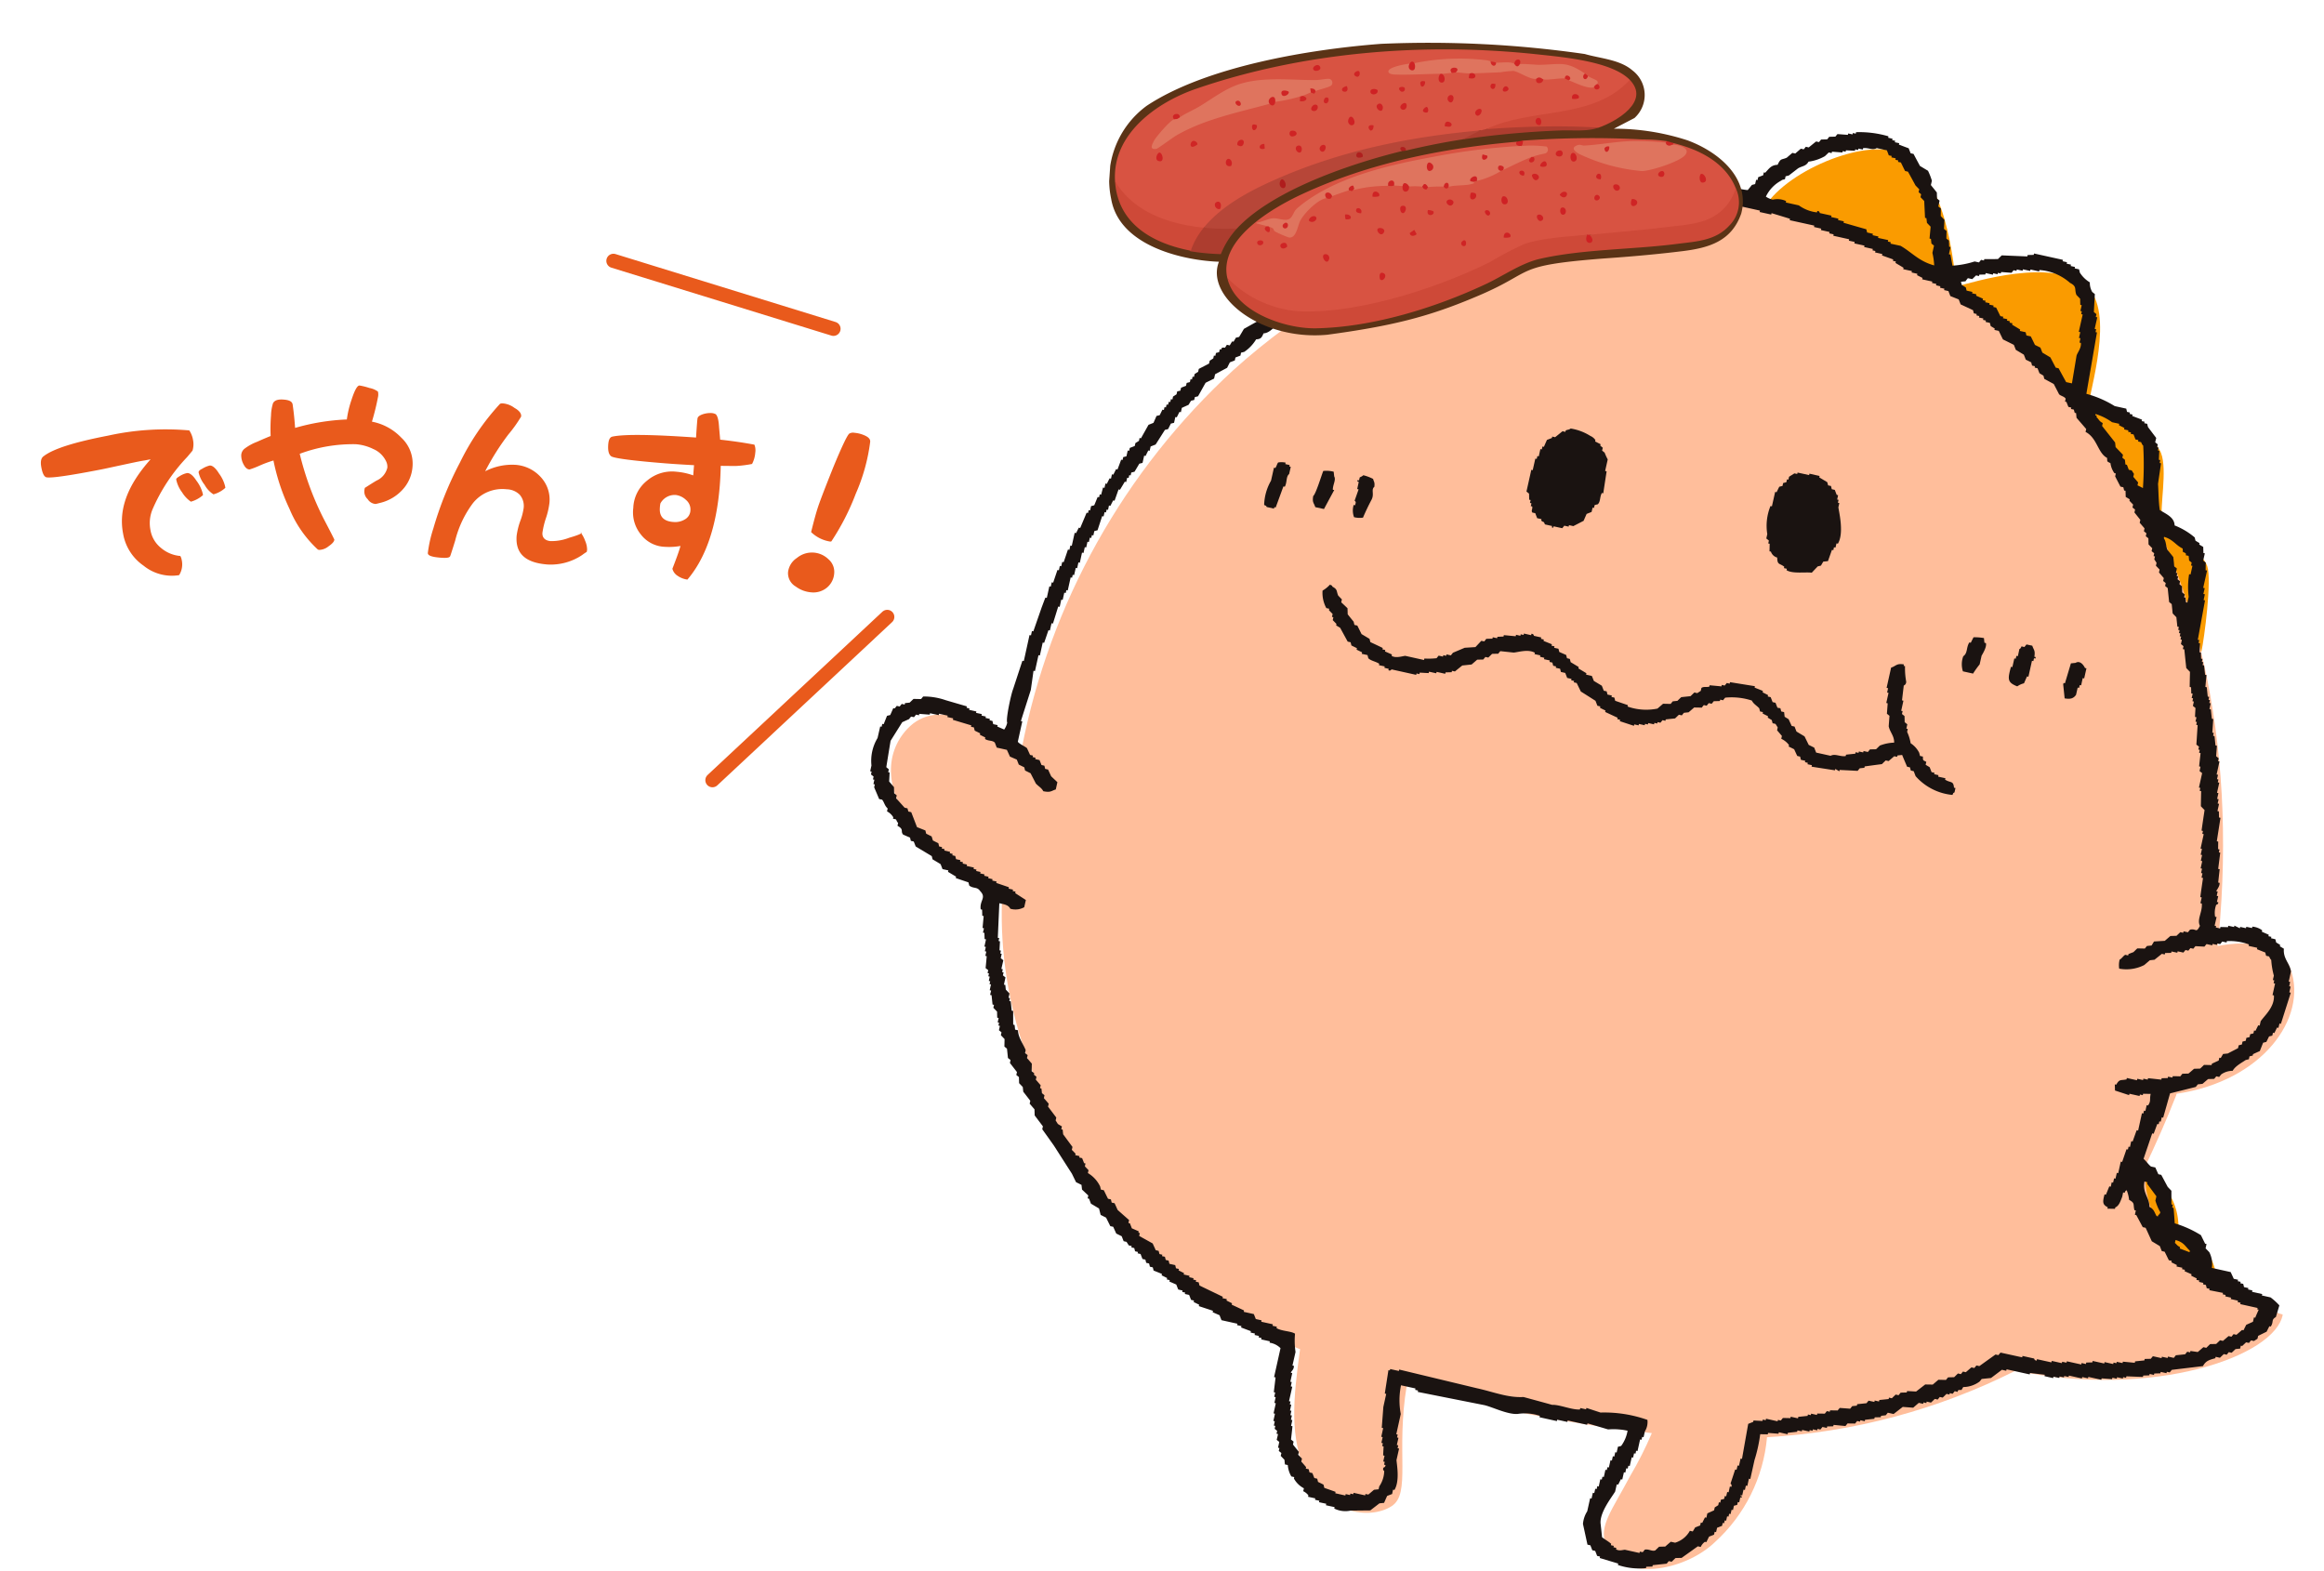 <svg xmlns="http://www.w3.org/2000/svg" xmlns:xlink="http://www.w3.org/1999/xlink" width="327" height="221" viewBox="0 0 327 221">
  <defs>
    <clipPath id="clip-path">
      <rect id="長方形_878" data-name="長方形 878" width="327" height="221" transform="translate(-5648 7547)" fill="#fff" opacity="0.489"/>
    </clipPath>
    <clipPath id="clip-path-2">
      <rect id="長方形_873" data-name="長方形 873" width="258.932" height="253.647" fill="none"/>
    </clipPath>
    <clipPath id="clip-path-3">
      <path id="パス_4905" data-name="パス 4905" d="M44.135,28.366A97.454,97.454,0,0,0,18.176,83.521l-.051.814c-5.217-3.8-12.283-7.236-16.2-2.441-2.941,3.6-2.953,9.245,3.123,15.144,2.873,2.788,7.783,5.564,11.867,7.527l-.028.529c.54,14.462,6.4,28,17.221,40.7a60.516,60.516,0,0,0,29.026,19.32c-.478,7.026-.637,12.607,2.128,17.346,3.14,5.4,9.3,5.991,12.254,3.8,2.657-1.968.034-7.663.956-17.164,3.783.785,7.766,1.5,12.038,2.139a200.818,200.818,0,0,0,22.825,2.207,51.926,51.926,0,0,1-2.628,6.247c-2.224,5.012-3.891,7.259-2.771,9.779,2.4,5.353,11.321,3.083,15.321-1.343a22.614,22.614,0,0,0,6.286-15.241A89.068,89.068,0,0,0,163.788,161.1c19.479,2.663,36.273-4.511,36.939-10.485-6.525-1.417-20.526-7.094-20.737-19.263-.017-.034-.051-.051-.063-.085,1.286-3.271,2.56-6.77,3.681-10.365l.051-.245c12.072-2.657,17.579-11.993,14.831-18.478-1.593-3.726-6.036-3.812-10.542-2.668l.028-.159c.023-.4.04-.8.046-1.189C189.331,42.008,158.394,6.85,116.91.694A64.029,64.029,0,0,0,107.375,0c-21.516,0-45.53,10-63.24,28.366" fill="none"/>
    </clipPath>
    <clipPath id="clip-path-5">
      <rect id="長方形_876" data-name="長方形 876" width="89.167" height="72.453" fill="none"/>
    </clipPath>
    <clipPath id="clip-path-6">
      <rect id="長方形_877" data-name="長方形 877" width="133.954" height="88.386" fill="none"/>
    </clipPath>
  </defs>
  <g id="doit_mentaiko_illust" transform="translate(5648 -7547)" clip-path="url(#clip-path)">
    <g id="グループ_2246" data-name="グループ 2246" transform="translate(-3625.272 1443.382) rotate(18)">
      <g id="グループ_2243" data-name="グループ 2243" transform="translate(58.221 6387.594) rotate(-14)">
        <g id="グループ_2238" data-name="グループ 2238" transform="translate(0 0)">
          <g id="グループ_2237" data-name="グループ 2237" clip-path="url(#clip-path-2)">
            <path id="パス_4903" data-name="パス 4903" d="M65.891,67.331c.267-1.792.785-10.1-.028-12.049s-5.553-4.489-6.776-6.133c-.506-1.542.29-6.918-.819-9.279S51.492,34.835,47.6,34.261c-.04-2.207,2.924-13.79-1.434-17.067-5.006-3.76-15.844.523-18.148,1.28C27.063,15.037,25.68,3.187,18.467.365,13.7-1.5,2.435,4.114,0,9.69c3.055,5.518,35,17.46,41.058,25.1S57.232,74.215,65.891,67.331" transform="translate(146.277 20.411)" fill="#fa9b00"/>
            <path id="パス_4904" data-name="パス 4904" d="M23.014,17.8c-1.758-1.343-3.658-3.146-6.508-2.918.2-2.788-2.054-6.594-5.848-5.854A8.924,8.924,0,0,0,6.334.141C-2.035-1.207-1.517,7.412,4.422,12.788S20.335,23.7,23.014,17.8" transform="translate(203.871 161.513)" fill="#fa9b00"/>
          </g>
        </g>
        <g id="グループ_2240" data-name="グループ 2240" transform="translate(29.362 29.412)">
          <g id="グループ_2239" data-name="グループ 2239" transform="translate(0 0)" clip-path="url(#clip-path-3)">
            <rect id="長方形_874" data-name="長方形 874" width="222.44" height="228.711" transform="translate(-29.359 190.612) rotate(-81.546)" fill="#ffbe9b"/>
          </g>
        </g>
        <g id="グループ_2242" data-name="グループ 2242" transform="translate(0 0)">
          <g id="グループ_2241" data-name="グループ 2241" clip-path="url(#clip-path-2)">
            <path id="パス_4906" data-name="パス 4906" d="M203.037,160.6a8.593,8.593,0,0,0-1.314-1.035l-1.24-.188.034-.2-1.445-.216.028-.2-.614-.091.028-.2-.62-.091c-.046-.148-.091-.3-.142-.444l-.415-.063.034-.2-.415-.063.034-.2-.614-.091-.5-.916-2.68-.4a3.653,3.653,0,0,0-.518-2.185c-.188-.165-.37-.336-.558-.5l.091-.62-.2-.028c-.222-.387-.449-.768-.671-1.155a15.224,15.224,0,0,0-3.795-1.405c-.1-.717-.2-1.434-.313-2.15l-.2-.034.063-.41-.2-.034-.137-1.912-.558-.506c-.341-.54-.683-1.087-1.024-1.627l-.41-.057c-.171-.307-.33-.614-.495-.922l-.62-.091c-.37-.245-.745-.734-1.115-1.007q.486-1.826.961-3.652l.21.034c.137-.472.279-.944.415-1.411l.2.028.063-.41.2.028.1-.62.2.034c.245-1.161.484-2.315.728-3.476q1.766-.572,3.544-1.155l.267-.387c.216-.034.432-.074.649-.114.245-.245.489-.489.74-.728l.853-.085c.091-.125.182-.256.267-.381l.415.063c.085-.131.176-.256.262-.381a2.817,2.817,0,0,1,1.57-.614c.3-.677,1.178-1.212,1.718-1.638.148-.051.29-.1.444-.142l.057-.415.449-.142.023-.2c.307-.171.614-.336.922-.5.131-.4.256-.8.387-1.206.148-.046.3-.1.444-.142.114-.267.216-.529.33-.8.148-.046.29-.091.444-.142l.063-.41.2.028c.108-.262.216-.529.324-.8l.2.034.1-.62.2.034,1.087-4.477-.21-.028.125-.825-.2-.028.091-.62-.2-.034.21-1.439c-.233-1.138-1.252-1.718-1.217-3.129-.2-.1-.393-.2-.586-.3l.028-.2c-.193-.1-.387-.2-.586-.3-.046-.148-.1-.3-.142-.444l-.62-.1.028-.2-.41-.057.028-.21-1-.358.034-.2a2.692,2.692,0,0,0-1.417-.421l-.028.2-.819-.119-.034.2-.825-.125-.034.2c-.256-.108-.523-.216-.791-.324l-.028.2-.831-.119-.023.2-1.064.051-.034.21-.614-.1.034-.2-.216-.034.193-1.235-.211-.028a3.189,3.189,0,0,1,.034-1.678c.023-.051.284-.028.273-.387l-.2-.028.125-.825-.211-.028.091-.62-.2-.028c0-.125.461-.7.387-1.206l-.2-.028c.023-.631.045-1.263.074-1.889l-.211-.028c.046-.768.085-1.536.131-2.3l-.2-.028.063-.415-.2-.034c-.017-.353-.04-.705-.057-1.058l-.2-.028c.091-1.109.188-2.224.284-3.328l-.21-.034c-.023-.284-.051-.569-.08-.853l-.2-.034.154-1.03-.2-.028.091-.614-.21-.034.125-.825-.2-.028.216-1.445-.21-.028.057-.415-.2-.028.1-.62-.2-.028.273-1.855-.2-.028.057-.415c-.125-.091-.25-.176-.376-.267,0-.489.006-.984.006-1.473l-.2-.028c-.08-.432-.154-.87-.228-1.3l-.2-.028.057-.41-.2-.034L188,78.95l-.2-.034c-.074-.432-.154-.865-.228-1.3l-.2-.028.119-.825-.2-.028.063-.415-.2-.028.057-.415-.2-.028c-.08-.432-.154-.865-.228-1.3l-.2-.034c.011-.558.023-1.115.04-1.678l-.2-.028c-.08-.432-.159-.865-.233-1.3l-.21-.034.063-.41-.2-.028.063-.415-.2-.034-.085-.853-.2-.028c-.006-.427-.017-.848-.023-1.269l-.2-.028.063-.415-.2-.028q.307-2.8.62-5.592l-.2-.034.119-.825-.211-.028.131-.825-.216-.034.375-2.469-.21-.028-.051-1.064c-.125-.091-.256-.182-.381-.267l.154-1.035-.2-.028-.085-.853c-.2-.1-.393-.2-.586-.3l.028-.2c-.2-.1-.393-.193-.586-.3-.051-.148-.1-.3-.142-.444a9.932,9.932,0,0,0-2.941-1.491c-.114-1.149-1.286-1.508-2.23-2.014-.25-1.052-.358-2.583-.506-3.658.068-.973.148-1.946.222-2.918l-.2-.028.057-.41-.2-.034c-.011-.421-.017-.842-.023-1.269l-.2-.028.063-.41-.2-.034.057-.41-.381-.267.1-.62q-.64-.725-1.263-1.451c-.051-.148-.1-.3-.142-.444l-.415-.057.028-.21-.41-.057.028-.21c-.466-.137-.939-.279-1.411-.421l.034-.2-.415-.063.028-.2-.41-.057c-.051-.154-.1-.3-.142-.449l-1.65-.245A14.861,14.861,0,0,0,167,34.541q.444-4.361.882-8.721l-.2-.028.057-.41-.21-.034.25-1.65-.21-.028.063-.41c-.125-.091-.25-.182-.381-.267-.017-.848-.028-1.7-.04-2.537l-.387-.267a2.55,2.55,0,0,1-.432-1.326,4.264,4.264,0,0,1-1.5-1.274l-.142-.449-.62-.091.028-.2-.614-.091.028-.2-.614-.091.023-.21-.614-.091.028-.2-4.119-.609-.034.2c-.279.028-.569.051-.853.08l-.028.2-3.6.1-.5.558-1.917.137-.028.2-.415-.063c-.085.125-.176.256-.267.381l-.614-.091a12.788,12.788,0,0,1-3.072.808c-.142-.523-.233-.956-.4-1.536l-.21-.028.154-1.03-.2-.034-.085-.853-.381-.267-.051-1.058-.381-.273c-.006-.421-.017-.842-.023-1.263-.182-.171-.375-.336-.558-.506-.017-.353-.04-.705-.057-1.058-.125-.091-.256-.176-.381-.273l.125-.819-.381-.273-.085-.848c-.3-.33-.6-.654-.91-.979l.1-.62a8.781,8.781,0,0,0-.643-1.36c-.393-.2-.779-.4-1.178-.6-.336-.54-.683-1.081-1.018-1.627l-.41-.057c-.108-.228-.222-.455-.324-.683-.467-.137-.939-.279-1.411-.421l.034-.2-.626-.091.034-.21L137.26.84l.028-.2-.62-.1.028-.2a14.536,14.536,0,0,0-4.591-.262l-.028.21-.415-.063-.028.2-.62-.091-.034.2c-.489,0-.979-.006-1.468-.006-.091.125-.182.25-.267.375l-.859.085-.267.381-.853.085c-.091.131-.176.256-.267.381l-.41-.063c-.33.3-.654.609-.979.91l-.415-.063c-.091.131-.176.256-.267.381l-.41-.063c-.245.245-.495.489-.74.734l-.41-.063c-.25.245-.495.489-.745.734-.751.393-.825.091-1.212,1.087-.9.091-1.149.609-1.661,1.229l-.2-.034-.063.415c-.222.108-.449.21-.677.319l-.063.41-.2-.028-.1.614c-.142.051-.29.1-.438.148-.176.256-.358.512-.54.762-.956.034-2.953-.5-3.942-.375-1.781.233-3.971-.034-5.718.2l-2.264-.336-.034.2-.825-.125-.034.21-.819-.125-.034.2-1.883-.068-.028.2-.415-.063-.028.21-1.24-.188-.028.21-.62-.091-.028.2L98.9,9.464l-.034.2-.825-.125-.034.21c-.279.028-.563.051-.853.08l-.028.2-1.24-.182-.023.2c-.438.08-.87.154-1.3.228l-.028.21-.415-.063-.028.2-1.035-.148-.028.2c-.432.074-.865.148-1.3.228l-.028.2-.41-.063-.034.2c-.563-.011-1.115-.023-1.678-.04l-.034.21-.41-.063-.028.2-.62-.091-.028.2c-.432.08-.87.154-1.3.228l-.028.21c-.495-.006-.979-.006-1.473-.011l-.028.2c-.284.034-.575.057-.859.085l-.034.21-.41-.063c-.085.125-.176.25-.267.381l-.614-.091-.034.2L83,13l-.267.381c-.432.08-.865.154-1.3.228-.085.131-.176.256-.262.381l-.415-.057-.472.347-.41-.063-.034.2-.41-.057-.034.2-.41-.057c-.091.125-.176.25-.267.375l-.41-.057-.472.347-.415-.063-.034.21-.41-.063-.034.21-.643.114c-.1.119-.182.25-.273.375l-.41-.057c-.091.125-.176.256-.267.381l-.614-.1c-.171.188-.341.375-.506.563l-.41-.063c-.091.125-.182.25-.267.381l-.415-.063-.768.939-.859.085-.034.2-.41-.063c-.085.131-.176.256-.267.381l-.41-.063c-.165.188-.341.375-.506.558l-.853.085c-.245.245-.495.489-.74.734l-.859.085-.973.9-.415-.057c-.085.119-.176.25-.267.375l-.415-.057c-.245.245-.489.489-.74.734-.484.25-.165-.233-.677.319l-.41-.063c-.449,1-.87.506-1.422,1.052l-.063.41-.472.353-.415-.057c-.091.125-.176.25-.267.375l-.41-.057c-.4.358-.814.723-1.212,1.081l-.415-.063c-.091.131-.182.256-.267.381-.387.228-.768.449-1.149.671l-.063.415-.478.353-.41-.063c-.495.484-.99.973-1.479,1.462l-.415-.057c-.3.677-.518.461-.8,1.143l-.41-.063c-.171.188-.341.37-.506.558l-.41-.063-.472.353-.063.41c-.148.051-.3.1-.444.148l-.034.2c-.307.165-.614.33-.91.495-.114.267-.222.529-.336.8q-1.05.683-2.1,1.371c-.193.393-.393.785-.592,1.178-.148.046-.3.1-.449.142-.091.2-.193.393-.29.586l-.2-.028c-.1.193-.2.393-.3.586l-.41-.063c-.387.8-.193.2-.711.529l-.034.2-.2-.028-.063.41c-.148.051-.3.1-.438.148l-.063.41-.2-.028-.063.41-.478.353-.063.41c-.461.284-.927.569-1.388.848l-.063.415-.472.347-.057.415-.2-.028-.063.41-.2-.034-.063.415c-.148.051-.3.1-.444.148l-.063.41c-.228.108-.455.21-.677.319l-.063.415c-.148.046-.3.1-.444.142l-.063.41-.472.353-.057.415-.216-.034-.057.415-.2-.034L38.2,45.1l-.2-.028-.063.41-.2-.028-.063.41-.2-.034c-.114.267-.222.535-.33.8-.148.051-.29.1-.444.142-.114.336-.239.671-.358,1-.222.108-.449.216-.677.324-.307.654-.62,1.308-.927,1.968l-.2-.034-.057.415-.478.347-.063.415c-.222.108-.449.21-.677.319l-.063.415-.2-.034-.125.825c-.148.051-.29.1-.444.148l-.063.41-.2-.028c-.137.472-.273.939-.421,1.411l-.2-.028c-.114.262-.216.529-.33.791l-.2-.028-.091.614-.2-.028c-.108.262-.222.529-.33.8l-.2-.034-.091.62-.21-.034L29.7,58.373l-.2-.034-.063.415-.2-.028c-.137.4-.262.8-.4,1.2-.142.051-.29.1-.438.148l-.091.614-.21-.028-.057.415-.2-.034c-.25.734-.5,1.473-.751,2.207l-.2-.028c-.114.262-.216.523-.33.791l-.2-.028-.279,1.855-.2-.034-.091.62-.21-.028c-.154.609-.319,1.217-.478,1.82l-.2-.028-.1.62-.2-.034-.091.62-.2-.028c-.165.609-.319,1.217-.478,1.82l-.21-.028-.091.614-.2-.028-.245,1.65-.2-.034c-.148.472-.284.944-.427,1.417l-.933,3.442-.2-.034-.091.62-.21-.028-.546,3.709-.2-.034c-.341,1.354-.683,2.714-1.024,4.062-.256.785-.757,4.4-.5,4.773a2.62,2.62,0,0,1-.358,1l-1-.358.034-.2-.626-.091c-.046-.148-.091-.3-.142-.444l-.41-.063.028-.2-.62-.091.034-.2-.614-.091.023-.211-.819-.119.028-.2-1.03-.154.028-.2-.41-.063.034-.2c-1.024-.222-2.048-.444-3.061-.666A9.3,9.3,0,0,0,6.7,88.445c-.091.131-.182.256-.267.381l-1.064.051c-.171.188-.336.375-.506.558-.216.04-.432.08-.649.114l-.028.21L3.766,89.7c-.091.125-.176.256-.267.381l-.41-.063-.267.381-.2-.028c-.125.336-.239.666-.364,1-.142.046-.29.091-.444.142-.125.4-.256.8-.387,1.206l-.2-.028-.063.41-.2-.028L.705,94.72a6.205,6.205,0,0,0-.586,3.914L0,99.459l.2.028L.142,99.9l.387.267-.063.41.2.028-.091.62.2.034-.063.41c.273.535.546,1.064.814,1.6l.421.057c.319.319.4.819.87,1.183l-.063.415a2.2,2.2,0,0,1,.939.768l-.028.2.415.063c.114.108.114.3.347.478l-.063.41c1.013.466.421.722.882,1.183.33.119.666.239,1,.358.046.148.091.3.142.444l.41.063c.114.228.216.449.324.677l2.35,1.195c.051.148.1.3.142.444.4.2.785.393,1.178.6.108.222.21.449.319.677l.831.119-.034.211c.393.193.779.4,1.178.592l-.034.2c.609.165,1.217.324,1.826.484l.148.444c.643.421,1.1.051,1.582.66.99.887-.006,1.3.256,2.56l.2.034.085.853.2.034c-.017.558-.028,1.115-.04,1.678l.2.028-.1.62.21.028c.023.284.057.569.085.859l.2.028-.154,1.03.2.028-.091.62.21.034-.1.614.2.028c-.011.563-.023,1.121-.04,1.684l.387.267-.063.41.2.034-.063.41.2.034-.085.614.2.034-.063.41.2.028-.119.825.2.034-.1.614.21.034c.074.432.154.865.228,1.3l.21.028-.068.415c.188.165.37.336.563.506.023.279.051.569.08.848l.2.034-.091.62.2.028-.063.41.21.034-.091.62.381.267-.063.41.558.506.051,1.058.381.267c.08.432.154.865.228,1.3l.387.262-.063.415c.358.4.723.808,1.081,1.212l-.063.415.387.267.085.853c.182.165.364.336.552.5.04.222.08.438.114.654.358.4.723.808,1.081,1.212l-.063.41.734.745.085.853c.421.484.836.967,1.263,1.451l-.063.415c.592.717,1.189,1.439,1.781,2.162.939,1.257,1.872,2.526,2.816,3.783.222.387.444.768.666,1.155.267.108.529.216.791.324l.119.654c.313.256.62.512.939.768l-.063.415.2.028c.108.228.21.455.319.683.393.193.791.4,1.178.592l.29.887c.267.108.529.222.791.33.222.381.455.768.677,1.155l.41.057.495.922c.267.108.529.216.791.324.108.228.216.455.324.677l.41.063.353.478.41.057-.028.2.41.063c.051.148.1.3.148.444l.41.063-.028.2.415.063c.1.222.21.455.319.683l.41.057.148.444.41.063c.051.148.1.29.142.444l.415.063c.051.142.1.29.142.438l1.212.393-.034.2c.267.108.529.216.8.33l-.034.2.415.063-.034.2c.336.119.671.239,1,.358.108.228.211.455.324.677l.614.1-.034.2.421.063-.034.2.614.091c.114.228.216.455.324.677l.41.063-.028.211.8.324-.034.2c.677.176,1.354.341,2.031.518l-.034.2,1,.358c.108.228.211.449.324.677l2.264.341-.034.2.626.091-.034.2c.472.142.939.284,1.411.421l-.028.2.62.091-.034.21.62.091-.034.2.41.063-.023.2,1.229.182-.028.2a2.718,2.718,0,0,1,1.593.66l-.62,4.125.211.028-.1,2.094.2.028-.1.62.21.028-.125.825.2.028-.211,1.445.2.034-.154,1.03.2.028-.091.62.21.028-.063.415c.125.085.256.176.375.267l-.063.41.216.028-.131.825.381.267-.119.825.2.034-.063.41.387.267-.063.41c.182.171.37.336.558.506.04.216.074.432.114.649l.41.063a3.631,3.631,0,0,0,.614,1.564l.41.063-.034.2a3.4,3.4,0,0,0,1.5,1.274l-.068.415a1.928,1.928,0,0,1,.768.535l-.034.2,1.035.154-.034.2.62.091-.034.21,1.035.148-.034.21,1.24.182-.034.2a3.49,3.49,0,0,0,2.3.131l2.771-.222,1.217-1.081c.216-.04.432-.074.649-.114.114-.336.239-.666.358-1,.222-.108.449-.216.683-.319l.085-.62.2.028c.66-1.286.125-3.419-.006-4.21l.25-1.65-.21-.028.063-.415-.2-.028.154-1.03-.2-.034.063-.41-.2-.034.427-2.884a10.531,10.531,0,0,1-.245-4.034l2.059.3-.028.2.41.063-.028.2q4.753.606,9.506,1.206c1.149.193,3.305,1.092,4.716.91a6.658,6.658,0,0,1,3.152.045l-.034.2,2.475.37.034-.2,1.445.216.028-.21,2.674.4c.3-.034-.051-.171.239-.171l2.856.631a9.326,9.326,0,0,1,2.742-.011,4.973,4.973,0,0,1-.751,2.2c-.142.051-.3.1-.444.148l-.125.825-.2-.034-.085.62-.21-.028-.091.614-.2-.028-.159,1.03-.2-.028-.063.41-.2-.028-.148,1.03-.2-.028-.063.41-.21-.028-.148,1.03-.21-.034-.057.415-.2-.034-.1.62-.2-.028-.125.825-.2-.034-.279,1.855a3.936,3.936,0,0,0-.478,1.826c.279.956.558,1.906.836,2.862l.415.063c.108.228.21.455.319.677l.41.063c.114.228.216.455.324.683l.41.057-.028.21c.882.2,1.769.4,2.651.6l-.034.2a9.458,9.458,0,0,0,3.977.171l.028-.2.859-.085.028-.2c.654-.114,1.3-.228,1.946-.347.091-.119.176-.25.267-.375l.415.057.5-.558c.29-.028.575-.057.859-.08.723-.6,1.445-1.189,2.162-1.786l.41.063a1.745,1.745,0,0,1,.535-.762l.211.028c.1-.262.216-.529.324-.8.228-.1.449-.21.677-.319l.063-.41.2.028.1-.62c.228-.1.449-.21.677-.319l.063-.415.2.034.063-.41.2.028.091-.62.2.028.063-.41.2.028.1-.614.2.028.091-.614c.148-.051.3-.1.444-.148l.063-.415.2.034.091-.62c.142-.262.137.1.233-.171-.137-.262-.267.04-.171-.239l.2.028.125-.825.2.034.091-.62.21.028.148-1.03.2.034.4-2.68a21.029,21.029,0,0,0,.552-3.709c.358-.017.711-.034,1.064-.057l.028-.2c.489.006.984.006,1.473.011l.028-.21,1.24.188.034-.2c.427-.08.859-.154,1.291-.233l.034-.2.62.091.028-.2,1.03.154.034-.2.41.057.028-.2.62.091.028-.2.415.063c.085-.131.176-.256.262-.381l.626.091.028-.211c.284-.023.569-.051.853-.08l.034-.2c.558.011,1.115.028,1.678.04.091-.131.176-.256.267-.381.353-.017.705-.04,1.058-.057l.267-.381.41.063.034-.2.62.091.034-.2c.427-.08.859-.154,1.291-.228l.034-.21c.284-.023.569-.051.853-.08l.028-.2.649-.119c.091-.125.182-.25.267-.381l.825.125,1.217-1.087c.489.006.984.006,1.473.011.245-.245.489-.489.74-.734l.62.091.028-.2.415.063.028-.21.614.1c.171-.188.341-.37.506-.558l.41.063.267-.387.415.063c.171-.182.336-.37.5-.558l.421.063.023-.2.415.063.267-.387.415.068.028-.21c.631-.279.324.245.711-.523a3.94,3.94,0,0,0,2.242-.933c.091-.125.182-.256.267-.381.432-.08.865-.154,1.3-.228l1.451-1.263.614.1.034-.21,3.294.489.034-.2,2.088.1-.028.2,1.235.188.034-.2.819.119.034-.21.62.091.028-.2.62.091.028-.2,1.855.279.034-.2.819.119.034-.2,1.849.273.034-.2c.489.006.984.006,1.473.011l.034-.21.614.1.034-.21.825.125.023-.2.421.063.028-.21c.774-.023,1.553-.046,2.327-.074l.034-.2.853-.085.028-.2.614.091.034-.2.859-.085.023-.2.831.119.028-.2.41.063.273-.381c1.445-.279,2.89-.552,4.335-.831.353-.808.9-.956,1.656-1.229l.034-.2.614.091c.165-.188.336-.37.506-.558l.41.063.267-.381.41.057c.171-.182.341-.37.506-.552.216-.04.432-.08.649-.114l.063-.415.2.028c.165-.182.341-.37.506-.552l.41.057c.091-.125.182-.256.267-.381l.41.063.478-.353.063-.41c.387-.228.768-.449,1.149-.671.114-.267.222-.529.33-.791l.2.028c.41-.723-.051-.933.626-1.382Zm-15.213-8.158c1.229.25,1.405.8,2.116,1.365l-.034.211-1.411-.427.028-.2c-.478-.2-.421-.284-.762-.535Zm-4.523-7.834-.034.2c.478.563.961,1.126,1.439,1.69l-.1.614a7.441,7.441,0,0,0,.819,1.6c-.188.393,0,.182-.267.381l-.034.2-.2-.028c-.364-.518-.393-.91-1.087-1.217-.119-1.365-1.132-1.855-.95-3.51Zm-3.994-90.752c1.326.284,1.684,1.041,2.725,1.456.125.859.023.262.529.711l-.028.2.41.063c.04.216.08.432.114.649l.381.267-.063.41.2.034-.182,1.235-.2-.034a11.352,11.352,0,0,0,.159,3.186l-.125.825-.2-.028c-.034-.216-.074-.432-.114-.654l-.2-.028.063-.41-.381-.267-.085-.853-.381-.267.057-.415c-.125-.091-.25-.176-.375-.267l.063-.41-.211-.034.063-.41-.2-.034.091-.614c-.131-.091-.256-.182-.387-.267-.068-.432-.148-.865-.228-1.3-.3-.324-.6-.649-.9-.973-.267-.529-.233-1.115-.609-1.564ZM168.493,37.289a7.791,7.791,0,0,1,2.384.984l1.03.154-.028.2c.262.114.529.222.791.33l-.028.21.614.091-.028.2.41.063-.028.2.415.057c.1.228.211.455.313.683l.415.063-.028.2.41.063c.108.091.125.3.353.472a46.943,46.943,0,0,1,.376,5.956c-.262-.114-.529-.222-.791-.33l.063-.41-.734-.745.063-.41-.353-.478-.415-.057c-.1-.228-.21-.455-.313-.677l-.21-.034-.114-.649-.381-.267.057-.415c-.364-.336-.74-.671-1.109-1.007l-.119-.649c-.66-.728-1.326-1.456-1.985-2.19l.063-.415c-.563-.239-.54-.455-.939-.768l.028-.21-.211-.028ZM148.968,19.852l.262-.381.626.091.5-.558.415.063.028-.2.853-.085.028-.2,1.035.154.028-.2.62.091.028-.2.41.057.034-.2c.489,0,.984.006,1.473.006.085-.125.176-.25.267-.381l.41.063.034-.2.819.119.034-.2,1.03.154.034-.2,1.229.182.034-.2a7.237,7.237,0,0,1,4.415,1.5c1.07.455.637.825,1.018,1.627.188.171.375.336.558.506l.085.853.2.034-.125.825.2.028-.057.41.21.034-.375,2.469.216.034-.131.825.21.028-.091.62.2.028c.119.74-.37,1.348-.484,1.826l-.376,3.943-.825-.119c-.4-.62-.8-1.24-1.195-1.866l-.41-.063c-.284-.461-.569-.922-.853-1.388-.387-.193-.785-.4-1.172-.592l-.324-.683c-.262-.108-.523-.216-.791-.324-.222-.387-.444-.774-.671-1.155l-.62-.091c-.051-.154-.091-.3-.142-.444l-.825-.125.028-.2q-.58-.3-1.178-.6l.034-.2-.41-.063.028-.2-.415-.063.034-.2-.62-.091.034-.211-.415-.057c-.228-.387-.449-.774-.671-1.155l-.41-.063.028-.2-.614-.091.023-.2-.614-.091.034-.21-.415-.057.034-.21-1-.358.028-.2-.62-.091.034-.2-.825-.125c-.046-.148-.1-.3-.148-.444-.193-.1-.387-.2-.586-.3-.046-.148-.1-.3-.148-.444.216-.04.432-.074.654-.114m-26.8-12.408c.142-.051.29-.1.438-.148l.057-.41.449-.148,1.212-1.081c.529-.387,1.092-.353,1.417-1.052a6.271,6.271,0,0,0,2.247-.933c.165-.182.341-.37.506-.558l.41.063.034-.2c.489,0,.984.006,1.473.006l.028-.2.415.063.028-.2c.421-.011.842-.017,1.263-.023l.034-.2.415.057.023-.2.626.091.028-.2c.785-.148,1.308.262,1.917-.137l1.445.216c.1.222.21.449.313.677l.415.063-.028.2.614.091-.028.21.41.057-.028.21.415.057c.222.387.444.774.671,1.155l.41.063q.606.93,1.195,1.86c.188.171.375.336.563.506l-.063.41c.131.091.25.182.375.267l-.057.415c.188.165.37.336.558.5.091.791.188,1.576.279,2.361l.2.028.119.654.552.5c-.006.563-.023,1.121-.034,1.678l.2.034c.04.216.074.427.114.649.131.085.256.176.381.267l-.154,1.03a9.8,9.8,0,0,1,.375,1.741c-2.207-.432-3.266-1.621-4.91-2.418l-1.439-.21.028-.2-.415-.063.034-.21-1.445-.21.034-.2-.831-.125.034-.2-.825-.125c-.046-.148-.1-.3-.148-.444q-1.63-.341-3.266-.694l.034-.2-.825-.125.028-.2-1.024-.154.028-.2-1.65-.245c-.057-.023-.023-.284-.381-.267l-.034.2a5.372,5.372,0,0,1-2.617-.808l-1.855-.279.028-.2a2.884,2.884,0,0,0-1.883-.068,2.755,2.755,0,0,1-1-.358,5,5,0,0,1,2.054-2.435m77.65,154.993-.2-.028-.091.62c-.3.165-.609.33-.916.495-.108.262-.222.529-.33.791l-.211-.028-.734.734-.415-.063c-.085.125-.176.25-.267.381l-.41-.063c-.25.245-.495.489-.745.734l-.41-.063c-.165.188-.336.37-.506.558-.284.028-.569.057-.853.08l-.5.563-.415-.063c-.245.245-.489.489-.74.734L191,167.87l-.028.2-.415-.063c-.091.131-.176.256-.267.381-.432.08-.859.154-1.291.228l-.267.387-.831-.125-.028.2-.825-.119-.028.2-1.24-.182c-.085.125-.176.25-.267.381-.279.028-.569.057-.853.08l-.028.21c-.432.074-.865.148-1.3.228l-.028.2c-.563-.011-1.126-.028-1.684-.04l-.028.2-.831-.119-.028.2-.41-.063-.034.21-1.229-.188-.034.2-1.65-.245-.028.21c-.29.023-.575.051-.859.08l-.028.21-.62-.1-.028.21-2.059-.307-.034.2-.614-.091-.034.2-1.439-.216-.034.21-2.059-.307-.028.2c-.353.006-.341-.25-.387-.267l-1.65-.245-.023.2-3.095-.455c-.091.125-.182.25-.267.376l-.415-.057c-.717.592-1.439,1.189-2.156,1.786l-.415-.063c-.085.125-.176.25-.273.381l-.41-.063c-.245.245-.495.489-.74.734l-.41-.063c-.091.131-.176.256-.267.381l-.415-.063-.5.563c-.29.023-.575.051-.853.08-.091.131-.182.256-.267.381l-1.064.051c-.25.245-.495.489-.745.734-.347.017-.705.04-1.058.057-.4.358-.808.717-1.212,1.081-.421.006-.842.011-1.269.023l-.034.2-.853.085-.267.381-.41-.063c-.165.182-.341.37-.506.558l-.41-.063-.028.2c-.432.08-.865.154-1.3.228l-.028.21-.62-.091-.028.2-.825-.119c-.091.119-.182.25-.267.375-.432.08-.865.154-1.3.228l-.028.21-.649.114c-.085.125-.176.256-.267.381-.489-.006-.984-.006-1.468-.006-.091.125-.182.25-.267.376-.358.023-.711.04-1.064.057l-.034.2-.41-.063-.267.381c-.353.017-.705.04-1.058.057l-.034.2-.825-.125-.034.21-.41-.063-.028.2c-.432.08-.865.154-1.3.228l-.028.21-1.035-.154-.028.2-1.058.051c-.091.131-.176.256-.267.381l-.415-.063-.028.2-1.65-.245-.028.211-.415-.063-.028.2-1.269.023-.034.2-.677.324q-.265,2.483-.529,4.978l-.2-.034-.154,1.03-.2-.028-.1.614-.2-.028c-.165.677-.341,1.354-.512,2.031a.346.346,0,0,1,.148.444l-.21-.034-.119.825-.2-.028-.1.62-.2-.034-.063.415c-.142.046-.29.1-.444.142l-.063.415-.2-.034-.057.415-.472.347-.063.415c-.307.165-.614.33-.916.495l-.091.62-.2-.034c-.114.267-.222.529-.336.8l-.2-.028-.063.41c-.228.108-.449.216-.677.319-.1.2-.2.393-.3.592l-.415-.063a3.53,3.53,0,0,1-1.951,1.815l-.62-.091c-.25.245-.495.489-.74.734-.29.023-.569.051-.853.08l-.506.558c-.461.2-.916-.171-1.473-.006-.085.125-.176.25-.267.381l-.415-.063-.028.2-2.059-.307c-.279.006-.768.279-1.269.023l.028-.2-.41-.063.034-.2-.421-.063.034-.2c-.449-.33-.916-.54-1.348-.831-.114-.649-.228-1.3-.347-1.946-.21-1.564,1.286-3.709,1.735-4.591l.159-1.03.2.028c.108-.262.222-.523.324-.791l.2.034.159-1.035.2.034.091-.62.21.028.057-.41.2.028.188-1.235.2.028.091-.614.21.028.057-.41.2.028.245-1.65.21.028.057-.41.2.028.125-.825a2.494,2.494,0,0,0,.245-1.644,18.191,18.191,0,0,0-6.656-.569l-2.025-.512-.034.2-.825-.119-.034.2c-1.138.159-2.918-.5-3.943-.375-1.365-.279-2.731-.546-4.1-.819-2.179.279-4.244-.421-6.622-.774l-11.1-1.86-.028.2-1.24-.182-.034.2-.2-.028c-.091,1.1-.188,2.219-.279,3.322l.2.034-.273,1.855-.017,2.947.2.028-.182,1.24.2.028-.125.825.211.028-.063.415.2.028c.006.421.017.848.023,1.269l.2.028-.125.825.211.034-.063.41.2.028a.351.351,0,0,1-.267.387c-.108.432.148.438.148.438a3.954,3.954,0,0,1-.546,2.236l-.063.415c-.216.034-.427.074-.643.114-.25.245-.495.489-.745.728l-.41-.057-.028.2-1.65-.245-.034.2-.41-.063-.028.21-.626-.091-.028.2-1.439-.216.028-.2c-.54-.154-1.081-.3-1.621-.449-.046-.148-.091-.3-.142-.444-.262-.114-.529-.222-.8-.33-.046-.148-.091-.3-.142-.444l-.41-.063-.324-.677-.41-.063-.148-.444-.41-.057.028-.211c-.239-.245-.484-.489-.728-.74l.063-.415c-.188-.165-.375-.336-.563-.5l.063-.415c-.3-.324-.609-.649-.9-.973l.057-.415-.381-.267c.028-.626.051-1.257.074-1.883l-.2-.034.119-.825-.2-.028.091-.614-.211-.034.1-.62-.2-.028.119-.825-.2-.028.063-.415-.21-.028.313-2.059-.211-.034.091-.62-.2-.028.182-1.235-.2-.034c.046-.262.421-.461.358-1l-.2-.034L65.4,176.8a10.815,10.815,0,0,1-.25-2.566c-.614-.341-1.843-.2-2.651-.6l.028-.2-.614-.091.034-.211-1.65-.245.023-.2-.819-.125c-.108-.222-.216-.449-.324-.677l-1.439-.216.028-.2c-.6-.228-1.195-.461-1.792-.688l.034-.2c-.267-.108-.535-.216-.8-.33l.028-.2-.614-.091.028-.2-3.379-1.348c-.051-.148-.1-.3-.148-.444l-.41-.057.028-.21-.41-.057.028-.2-.62-.1.034-.2-.831-.125.034-.2c-.267-.108-.523-.216-.791-.324l.034-.21-.421-.063c-.046-.148-.091-.3-.142-.438l-.825-.125c-.046-.148-.091-.3-.142-.444l-.41-.063c-.051-.148-.1-.3-.148-.438l-.415-.063.034-.2-.41-.063-.148-.444-.415-.063c-.159-.307-.33-.609-.495-.916-.654-.307-1.308-.614-1.968-.922l.063-.415-.2-.028.028-.2-1-.358c-.1-.228-.21-.455-.319-.683l-.21-.028.068-.415c-.569-.432-1.138-.87-1.707-1.308-.165-.3-.324-.609-.495-.916l-.41-.057c-.051-.148-.1-.3-.142-.444l-.415-.063c-.228-.381-.449-.768-.671-1.155l-.415-.057c-.046-.148-.1-.3-.142-.444a4.41,4.41,0,0,0-1.849-1.752l.063-.41c-.182-.171-.37-.336-.552-.506l.057-.41-.2-.028c-.1-.228-.216-.455-.324-.683l-.41-.063.028-.2-.614-.091.034-.21c-.193-.165-.375-.336-.563-.5l.063-.415c-.478-.558-.956-1.121-1.434-1.684l-.114-.649-.2-.034.063-.41c-.2-.1-.4-.2-.592-.3l-.347-.478.063-.41c-.427-.484-.842-.967-1.263-1.451l.063-.415-.734-.74.057-.41c-.125-.091-.256-.176-.375-.267l-.119-.649-.2-.034.063-.41-.734-.74.063-.415c-.131-.085-.256-.176-.381-.267l.028-.2-.381-.267-.051-1.064-.734-.74.063-.41-.381-.267.057-.415c-.375-.808-1.183-1.69-1.274-2.714l-.415-.063c-.034-.216-.074-.432-.114-.649l-.2-.034c-.046-.637-.1-1.274-.137-1.917l-.21-.028c-.074-.432-.148-.865-.228-1.3l-.2-.028.063-.415-.2-.028.085-.62-.552-.506c-.04-.21-.08-.427-.114-.649l-.2-.028.148-1.03-.381-.267.063-.415-.2-.028.057-.41-.2-.034.188-1.235c-.131-.091-.25-.182-.381-.267l.091-.62-.2-.028.057-.415-.2-.028c-.006-.421-.017-.848-.023-1.269l-.2-.028.063-.415-.2-.028c-.04-1.621-.085-3.243-.125-4.864.819.108,1.3.182,1.593.66a2.525,2.525,0,0,0,1.94-.347l.159-1.03-1.559-.859.028-.211-.41-.063.034-.2-.626-.091.034-.2c-.609-.159-1.217-.324-1.826-.484l.034-.2-.62-.091.028-.2-.614-.091.028-.211-.62-.091.034-.2-.62-.091.034-.211-.62-.091.028-.2-.41-.063.028-.2-1.03-.154.028-.2-.614-.091.034-.2-.421-.063.034-.2-.614-.091c-.051-.148-.1-.3-.148-.444l-.415-.063.034-.2-.41-.063.028-.2-.825-.125.028-.2-.41-.063.034-.2-.421-.063c-.046-.148-.091-.3-.142-.444-.262-.108-.529-.216-.791-.33L9.262,108c-.262-.108-.529-.222-.791-.33-.051-.148-.1-.3-.142-.444-.4-.131-.808-.256-1.212-.387-.319-.683-.637-1.36-.956-2.042l-.415-.063c-.046-.142-.1-.29-.148-.438l-.41-.063c-.427-.415-.859-.831-1.291-1.246l.063-.41-.381-.267-.085-.859-.734-.74c-.006-.421-.011-.848-.023-1.269l-.2-.028L2.594,99l-.375-.273c.108-1.246.228-2.492.341-3.738.484-.91.973-1.821,1.456-2.731.307-.165.609-.336.916-.495.091-.131.176-.256.273-.381l.41.057.267-.381.41.063.034-.2c.489,0,.979.006,1.473.006l.028-.2,1.24.182.028-.2,1.235.182-.034.2.831.125-.034.21c.882.2,1.769.4,2.651.6l-.034.2.415.057c.046.148.1.3.148.449l.791.324-.028.2c.262.114.523.222.791.33l-.034.21c.535.3,1.024.085,1.417.415.108.228.21.455.319.683l1.445.216c.165.3.33.609.495.916l1,.358c.1.228.216.449.319.677.262.108.529.222.8.33.046.148.1.3.142.444.262.108.529.216.8.33.279.461.563.922.842,1.388.421.4.825.529,1.121,1.007,1.058.137,1.081-.114,1.735-.37l.154-1.035c-.313-.256-.626-.512-.933-.768l-.5-.916-.415-.063c-.046-.148-.091-.3-.142-.444l-.41-.063c-.108-.228-.216-.455-.324-.677l-.614-.091.028-.2-.415-.063.034-.211-.41-.063-.5-.916c-.228-.2-1.257-.58-1.348-.831l.427-2.884-.2-.028c.358-1.5.728-2.987,1.087-4.477.063-.9.131-1.8.188-2.708l.21.028.336-2.264.2.028L22.95,79.7l.2.028c.165-.6.324-1.212.484-1.82l.2.028L24,76.9l.2.034c.193-.814.381-1.627.575-2.446l.21.034.148-1.03.2.028.154-1.03.21.028.057-.41.2.028.279-1.855.2.034.063-.415.2.028.159-1.03.2.028.119-.825.2.034.21-1.445.216.034.119-.825.2.028.125-.819.2.028.085-.62.21.028.057-.41.211.034.091-.62c.148-.051.3-.1.444-.148l.512-2.031.2.034.1-.62.2.034.063-.415.2.028.085-.614.21.028c.108-.267.222-.529.33-.791l.2.028c.154-.54.3-1.075.449-1.621l.2.034q.307-.589.6-1.178l.2.034.1-.62.2.028.063-.41.2.028.057-.41c.154-.046.3-.1.449-.148.2-.387.393-.779.592-1.172.148-.051.3-.1.444-.142l.159-1.035.2.034c.1-.267.216-.535.324-.8l.2.028.091-.614.683-.324c.387-.711.774-1.428,1.161-2.145.148-.045.3-.1.438-.142.114-.262.222-.529.336-.8l.438-.142.125-.825.2.028.33-.791.2.034.091-.62c.307-.171.614-.33.916-.495l.3-.592c.142-.046.3-.1.444-.142l.063-.415c.142-.046.3-.091.438-.142.313-.654.614-1.314.927-1.968.381-.228.768-.449,1.149-.671l.1-.62c.54-.341,1.081-.683,1.627-1.024.108-.262.216-.523.33-.791.222-.108.449-.21.677-.319l.057-.415c.228-.108.461-.21.683-.319l.057-.415c.154-.046.3-.1.444-.142a5.643,5.643,0,0,0,1.547-1.877c.643-.074.768-.279.979-.91,1.035-.125,1.633-1.388,2.4-1.963.387-.222.768-.444,1.155-.666.1-.2.2-.393.3-.592.222-.1.449-.21.677-.319l.057-.41.472-.353.415.063c.085-.125.176-.256.267-.381l.415.057c.319-.3.649-.6.979-.9.142-.051.29-.1.438-.148a7.756,7.756,0,0,1,1.013-1.109c.944-.694,2.1-.6,2.6-1.934a2.3,2.3,0,0,0,1.121-.461l.034-.21.41.063.267-.381.41.063.478-.353.063-.415.472-.347.41.063c.25-.245.495-.489.745-.734l.848-.085c.091-.125.182-.25.273-.381l.415.063,1.206-1.087.415.063L70.226,21l.41.057.028-.2.415.063.267-.381.41.057c.41-.358.814-.723,1.212-1.081l.415.063c.091-.125.182-.256.267-.381l.415.063.028-.21.415.063.472-.347.41.057c.25-.245.495-.489.74-.734l.415.063c.091-.125.176-.256.267-.381l.41.063.472-.353.41.063.034-.2.415.057.028-.2.415.063.028-.2.415.063c.085-.131.176-.256.267-.381l.41.057.028-.2c.432-.074.865-.154,1.3-.228.1-.193.2-.393.3-.586l.233-.176,1.035.154.028-.2.41.057c.171-.182.336-.37.506-.558l.614.091.034-.2.41.063.034-.2.62.091.023-.2.859-.085.034-.2.614.091.267-.381.41.063.034-.21.41.063.034-.2.62.091.262-.381.415.063.034-.21c.637-.04,1.274-.085,1.917-.137l.023-.2.415.063.034-.2,1.058-.051.028-.2,1.035.148.023-.2c.29-.028.575-.051.859-.08l.034-.21.819.119.034-.2.614.091.034-.2.415.063.028-.2,1.03.154.028-.2.41.057.034-.2c.421-.006.848-.017,1.269-.023l.034-.2.819.125.028-.21.853-.085.034-.2,1.445.216.028-.2,1.035.154.028-.2,2.469.364.034-.2.614.091.034-.2,1.235.182.034-.2.614.091.028-.2.831.119.028-.2c.882.2,1.764.4,2.645.6l.034-.2.62.091.028-.2,3.095.461.023-.21,2.89.432-.034.2,1.65.245.034-.2c.882.2,1.764.4,2.645.609l-.028.2,3.5.518-.023.2,1.024.154-.028.21,1.235.182-.028.2.62.091-.028.2,2.264.341-.034.2.831.119-.034.21,1.445.21-.034.2,1.24.188-.034.2.415.063-.034.2,1.035.154-.034.2c.54.154,1.081.3,1.616.455l-.028.2.415.057-.034.21c.393.2.791.393,1.178.6l-.028.2,1.235.182-.028.2.819.125-.028.2c.262.108.529.222.791.33l-.028.2,1.439.216-.028.2.62.091-.028.2.614.091-.028.21.62.091-.034.2.62.091c.108.228.21.455.319.683.4.131.808.262,1.206.387l.324.683c.6.228,1.195.455,1.792.688.051.148.1.29.142.438l.415.063-.028.2.41.063-.034.21.626.091-.034.2.41.063-.028.2.614.091c.051.148.1.3.148.444l.586.3-.028.2.62.091c.222.387.444.774.666,1.155.535.222,1.064.438,1.587.66.108.222.216.449.324.677.387.2.785.4,1.172.6.114.228.216.449.324.683.267.108.529.216.791.324.051.148.1.3.148.444l.41.063-.028.2.41.063c.108.222.216.449.324.677l.586.3c.046.148.1.3.142.438l1.382.631c.284.461.569.922.848,1.388.25.228.791.262.967.563l-.057.415.2.028c.1.228.21.455.324.677l.41.068-.034.2.41.057.154.444.2.028c.04.216.068.438.108.654.489.495.979.984,1.468,1.479l-.063.415c1.7.723,1.912,2.839,3.277,3.436.08.58-.011.472.529.705a3,3,0,0,0,.649,1.36l.2.034-.063.41c.279.467.563.927.842,1.388l.415.063.142.444.2.028.085.859c.2.1.393.2.586.3l-.028.2.558.506-.063.41.387.267-.063.415c.3.324.6.649.9.979l-.063.41.734.74-.057.415c.125.085.256.176.375.267l-.063.41.387.267c.028.29.051.569.08.859.188.165.375.336.558.5l-.063.415.387.267-.063.41.2.028-.063.415.353.472-.063.41.558.506-.063.41.734.745-.063.41c.131.091.256.182.381.267l-.057.415.381.267.341,1.946.381.267c.08.432.148.865.228,1.3.188.171.375.336.558.506.074.432.154.865.228,1.3l.211.028-.063.415.2.028-.057.41.2.034-.063.415.2.028-.063.41.2.034-.091.614.381.267-.063.415.21.028c.148.865.3,1.729.455,2.6.188.165.37.336.558.5.034.705.068,1.411.108,2.122l.2.028.085.859.2.028-.1.62.2.028-.057.415.2.028-.091.62.381.267c.006.421.011.842.023,1.263l.21.034-.1.62.2.028-.063.41.2.034.017,2.742.387.262-.063.415.2.028-.063.415.21.028c-.023.631-.051,1.257-.074,1.883l.2.034-.091.62c.131.085.256.176.381.262l-.307,2.065.2.028-.063.415.21.028c.034.705.068,1.417.108,2.122.182.171.37.336.558.506-.08.973-.154,1.94-.222,2.913l.2.034-.063.41.2.028-.3,2.065.2.028-.125.825.2.028-.119.825.2.034-.154,1.03.2.028-.091.62.2.034-.091.614.211.028c-.068.9-.137,1.809-.193,2.714l.2.028-.125.825.2.034c.188,1.195-.569,2.293-.04,3.146-.512,1.161-.444.347-1.365.643-.085.131-.176.256-.267.381l-.614-.091-.034.21-.41-.063c-.165.182-.341.37-.506.552l-.853.085c-.245.245-.495.489-.74.734-.5.068-1.007.131-1.508.2l-.3.586c-.216.04-.432.074-.649.114-.091.125-.176.256-.267.381l-1.058.051c-.176.188-.341.375-.506.563-.228.1-.455.211-.677.319l-.034.2-.41-.063c-.239.131-.461.569-.745.734a3.145,3.145,0,0,0,.028,1.269,5.542,5.542,0,0,0,3.476-.751l.74-.728.649-.119c.33-.3.654-.6.979-.9l.41.063.034-.21c.284-.028.575-.051.853-.08l.028-.2.831.119.028-.2.825.119c.091-.125.176-.25.267-.381l.41.063.267-.381.41.063.267-.381c.427-.006.848-.017,1.269-.023.1-.131.182-.256.273-.381l.819.119.034-.2.62.091.028-.2.415.063.267-.381.614.091.028-.2a8.031,8.031,0,0,1,3.123.25l-.028.21,1.235.182-.028.2c.4.131.8.256,1.206.387.051.148.091.3.142.444l.41.063c.108.1.137.3.353.472a11.08,11.08,0,0,0,.523,2.185l-.1.62.2.028-.063.415.21.028-.245,1.65.2.028c.216,1.65-1.115,2.907-1.61,3.76l-.091.62-.211-.028c-.108.262-.216.529-.33.8l-.2-.034-.063.415-.444.142-.063.415c-.142.045-.29.091-.438.142l-.057.41-.449.148-.057.41c-.154.051-.3.1-.444.148l-.063.41c-.461.284-.927.563-1.388.848-.216.04-.432.074-.654.114l-.29.592-.2-.034-.063.41c-.307.165-.614.336-.916.5l-.034.2-1.064.051c-.165.188-.33.37-.506.558l-.853.085c-.245.245-.489.489-.74.728l-.853.085-.267.387c-.358.011-.705.028-1.064.051l-.028.2-.62-.091-.028.2-.853.085-.034.2c-.626-.023-1.257-.051-1.883-.068l-.034.2-.614-.091-.028.2-.831-.125-.028.21-1.445-.216-.023.2c-.825.233-.99-.017-1.4.848l-.2-.034.085.859,2.031.512.028-.2,1.445.216.034-.211.41.063.028-.2c.358-.017.711-.034,1.064-.057-.119.887.142.927-.245,1.65l-.2-.028-.125.825-.2-.034-.063.415-.2-.028-.364,2.469-.21-.028c-.154.535-.3,1.075-.455,1.616l-.2-.028-.119.825-.2-.034-.063.415-.2-.028c-.159.6-.324,1.212-.484,1.821l-.2-.028-.245,1.65-.2-.034-.125.825-.2-.028-.1.614-.2-.028-.085.62-.21-.034c-.131.4-.256.8-.393,1.206l-.2-.028c-.188,1.041-.228,1.451.58,1.769l-.028.21c.353-.023.705-.04,1.058-.057l.028-.2c.523-.262.666-.933.87-1.559l.085-.62.211.034c.182-.393-.006-.182.267-.381a5.25,5.25,0,0,1,.432,1.326c.9.415.575.575.848,1.394l.2.028-.091.62.2.028c.341.54.688,1.087,1.024,1.627l.41.063c.336.609.666,1.223,1,1.832.393.2.785.4,1.172.6l.324.677.41.063c.222.381.449.768.671,1.155l.415.057-.034.211c.267.108.529.216.791.324l-.028.211.825.119-.028.2.41.063-.028.2,1,.358-.028.21c.262.108.529.216.8.324l-.034.21.41.057-.023.2.614.1-.028.2.41.063c.051.148.1.3.148.444l.41.057-.028.2L195,159.4l-.028.2.415.063-.028.2.819.125-.028.2,1.03.154-.034.2.421.063-.034.2,2.469.37-.028.2.2.034c-.119.33-.239.66-.358,1" transform="translate(26.488 18.167)" fill="#1a1311" fill-rule="evenodd"/>
            <path id="パス_4907" data-name="パス 4907" d="M.1,9.558l.381.267-.057.415.2.028.051,1.064.2.028a1.269,1.269,0,0,0,.939.768c.108,1.07.341.734,1.081,1.217l-.028.2.415.063-.034.2c.876.478,2.685.046,3.567.108l.768-.939c.154-.046.3-.1.449-.142.1-.2.193-.393.29-.586l.654-.119.449-1.616.2.028.057-.41.216.028L10,9.558l.2.028c.751-1.5-.08-4.193-.29-5.1l.091-.614L9.8,3.84l.063-.415-.2-.028.091-.62-.2-.028-.319-.683L8.807,2c-.051-.148-.091-.29-.142-.444L8.256,1.5c-.051-.142-.1-.29-.148-.438-.393-.2-.779-.4-1.178-.6l.034-.2L5.519.04l-.034.2L3.841,0,3.807.2,3.4.148,2.686.671l-.063.415-.2-.034-.063.415c-.148.046-.29.1-.444.148l-.057.41c-.148.046-.3.1-.449.142l-.324.8-.2-.034L.57,4.995l-.2-.034A7.363,7.363,0,0,0,.194,8.938Z" transform="translate(149.883 66.596)" fill="#1a1311" fill-rule="evenodd"/>
            <path id="パス_4908" data-name="パス 4908" d="M.466,10.4l.2.028-.063.415.21.028-.063.415.2.028c.114.387-.148.592.085.859l.41.057c.1.228.21.455.319.683l.62.091-.034.2c.449.347.3-.034.563.506l1.024.154-.028.2.21.028.023-.2,1.24.182c.091-.125.176-.25.267-.375l.614.091.034-.21.62.091c.467-.279.927-.563,1.388-.842.119-.336.239-.666.358-1l.677-.324.1-.614.2.028.063-.41c.142-.051.3-.1.444-.148.364-.438.176-1.03.449-1.616l.2.028c.085-1.041.171-2.082.256-3.118l-.211-.034.25-1.65a7.484,7.484,0,0,1-.5-.916c-.125-.091-.25-.176-.375-.267l.063-.41L9.91,2.116l.028-.211-.791-.324.028-.2a1.676,1.676,0,0,0-.762-.54A7.3,7.3,0,0,0,5.587,0c-.256.222-.393.159-.677.319l-.028.2L4.466.461c-.324.307-.649.609-.979.91l-.41-.063-.028.2c-.228.114-.455.216-.683.324-.119.33-.239.666-.358,1L1.8,2.8l-.057.415-.21-.034L1.382,4.221l-.2-.034-.063.41-.2-.028L.666,6.218l-.2-.034L0,9.279c.125.085.256.176.381.267l.085.853" transform="translate(115.858 62.642)" fill="#1a1311" fill-rule="evenodd"/>
            <path id="パス_4909" data-name="パス 4909" d="M.4,2l.2.028L.152,3.652c.006.051.262.1.142.444l-.023.2L.061,4.267A2.673,2.673,0,0,0,.232,5.979a3.248,3.248,0,0,0,1.263-.023c.279-.825.7-1.883,1.018-2.589.375-.853-.2-1.394.273-1.855C2.809.836,2.689.887,2.53.421A6.337,6.337,0,0,0,1.119,0C.971.193.675.3.636.353L.573.768.374.734.34.939.55.973Z" transform="translate(91.675 71.232)" fill="#1a1311" fill-rule="evenodd"/>
            <path id="パス_4910" data-name="パス 4910" d="M2.773.72C2.733.5,2.693.287,2.659.071A3.976,3.976,0,0,0,1.185.065C.969.72.372,3.377.019,3.684c-.091.944.159.922.4,1.536L1.658,5.4q.623-1.382,1.252-2.765l-.2-.028C2.659,1.9,3.091,1.186,2.773.72" transform="translate(85.948 70.962)" fill="#1a1311" fill-rule="evenodd"/>
            <path id="パス_4911" data-name="パス 4911" d="M3.192.324,2.571.233,2.6.028A2.652,2.652,0,0,0,1.542.08c-.159.273-.142.455-.33.8l-.2-.034L.728,2.7A7.237,7.237,0,0,0,0,6.173c.4.188.188-.006.387.267l1.03.154.028-.21.2.034c.29-1.007.586-2.02.876-3.032l.2.028c.3-.649.051-1.434.484-1.82L3.362.563l-.2-.028Z" transform="translate(79.169 70.202)" fill="#1a1311" fill-rule="evenodd"/>
            <path id="パス_4912" data-name="パス 4912" d="M2.987.119,2.162,0c-.085.125-.176.25-.267.381L1.479.319C1.343.728,1.218.7,1.212.7l-.148,1.03L.853,1.7l-.063.41-.2-.028L.4,3.317.2,3.288c-.341,1.747-.393,2.23,1.075,2.685a2.8,2.8,0,0,1,.916-.495c.119-.336.239-.666.358-1l.2.034.341-2.27.2.028.057-.41.211.034.028-.21-.2-.028c.085-.944-.159-.927-.4-1.536" transform="translate(185.383 88.476)" fill="#1a1311" fill-rule="evenodd"/>
            <path id="パス_4913" data-name="パス 4913" d="M1.668,5.136A13.055,13.055,0,0,1,2.5,3.782l.188-1.235c.08-.182.688-1.3.478-1.82L2.96.692C2.92.476,2.886.26,2.846.044A7.081,7.081,0,0,0,1.373.038c-.108.262-.222.523-.33.791L.838.8c-.415.768-.1,1.5-.717,2a3.231,3.231,0,0,0,.1,2.122Z" transform="translate(178.663 87.954)" fill="#1a1311" fill-rule="evenodd"/>
            <path id="パス_4914" data-name="パス 4914" d="M1.519.144C1.3.183,1.092.223.876.257Q.56,1.682.233,3.113l-.2-.028L0,3.29.341,5.235c.848.085,1.246-.08,1.565-.609l.159-1.035.2.034.063-.41.2.028.148-1.03.211.028L3.106.8,2.9.769C2.662.354,2.128-.289,1.519.144" transform="translate(193.087 90.437)" fill="#1a1311" fill-rule="evenodd"/>
            <path id="パス_4915" data-name="パス 4915" d="M89.234,21.334l.034-.2-1.035-.154.034-.211-.614-.091.028-.2-.415-.063-.319-.677c-.2-.1-.393-.2-.586-.3l.063-.415c-.54-.239-.466-.119-.529-.711l-.41-.057c-.051-.148-.1-.3-.148-.444a3.443,3.443,0,0,0-1.291-1.246A6.184,6.184,0,0,0,83.437,15l.063-.415-.2-.028.091-.62L83,13.665c-.028-.284-.051-.569-.08-.853-.125-.091-.25-.176-.381-.267l.063-.415-.2-.028.21-1.439-.2-.034.1-2.094a.558.558,0,0,0,.3-.586,10.545,10.545,0,0,1-.313-2.15l-.2-.034.028-.2c-1.07-.1-1.064.29-1.769.58l-.432,2.884.21.028-.091.62.2.034-.216,1.439.2.034c0,.489-.006.979-.006,1.473.131.085.256.176.381.267,0,.489-.006.979-.006,1.473.222.808.87,1.263.927,2.241a6.116,6.116,0,0,0-1.98.552l-.5.558c-.29.028-.569.051-.853.08-.091.131-.176.256-.267.381l-.62-.091-.028.2-.62-.091-.034.2-.41-.063-.034.21c-.427.074-.859.148-1.291.228l-.034.2c-.768.171-1.519-.279-2.122.108l-2.059-.307c-.108-.228-.216-.449-.319-.677-.267-.114-.535-.222-.8-.33-.222-.387-.449-.768-.671-1.155l-1.178-.6c-.108-.222-.211-.449-.319-.677l-.41-.063-.5-.916-.58-.3c-.04-.222-.08-.432-.119-.649l-.41-.063c-.051-.148-.1-.3-.148-.444L65,12.886c-.108-.222-.216-.449-.319-.677l-.415-.063c-.108-.228-.216-.455-.319-.677l-.415-.063.028-.2c-.262-.114-.523-.222-.791-.33l.028-.2-1.2-.393.023-.2-3.533-.319-.028.21-.41-.063c-.085.125-.182.256-.273.381l-.41-.063-.028.21c-.558-.017-1.121-.028-1.684-.04l-.028.2c-.387.125-.814.011-1.092.256l-.063.415-.472.353-.41-.063-.506.558c-.432.074-.859.148-1.291.228-.176.188-.341.37-.506.558-.216.034-.432.074-.649.114l-.267.381-1.064.051-.74.734a7.91,7.91,0,0,1-4.216.006l.034-.2c-.614-.159-1.217-.324-1.826-.484-.046-.148-.1-.3-.148-.444l-.41-.057.034-.21-.626-.091c-.04-.148-.091-.3-.142-.444l-.41-.057c-.108-.228-.211-.455-.324-.683-.387-.2-.785-.4-1.172-.6-.1-.228-.216-.449-.324-.677l-.819-.125.028-.2c-.393-.2-.785-.4-1.172-.6l.028-.2c-.393-.2-.785-.4-1.172-.6-.051-.148-.1-.3-.148-.444L34.972,8c-.046-.148-.1-.3-.142-.444-.336-.119-.671-.239-1-.358-.046-.148-.1-.3-.148-.444l-.614-.091.034-.211L32.685,6.4l.028-.211c-.4-.131-.8-.256-1.2-.387l.023-.2-.41-.063.034-.2-1.035-.154c-.057-.028-.023-.273-.381-.267l-.028.2L28.68,4.961l-.023.2L28.242,5.1l-.034.211-.614-.1-.034.211c-.552-.011-1.115-.028-1.678-.04l-.028.2L25,5.678l-.034.2-.614-.091-.034.2-.859.085-.262.381L22.78,6.4l-.768.939-1.5.2c-.535.273-1.07.546-1.6.814l-.267.387-.62-.091-.028.2L17.58,8.79l-.028.2-.62-.091c-.091.125-.176.256-.267.381a9.981,9.981,0,0,1-1.707.165l-.034.211-2.674-.4c-.375.057-1.291.461-1.917.137l.028-.2-1-.358.034-.2-.41-.063.023-.2C8.415,8.13,7.812,7.9,7.215,7.669c-.046-.148-.1-.3-.142-.444-.393-.2-.785-.4-1.172-.592-.228-.387-.455-.774-.677-1.155l-.41-.063c-.051-.148-.1-.3-.142-.444-.307-.324-.609-.649-.91-.979L3.676,3.14c-.313-.256-.62-.518-.939-.768L2.8,1.957c-.188-.171-.375-.336-.558-.506C1.918.819,2.123.609,1.366.267,1.167,0,1.384.182.98,0A4.363,4.363,0,0,1,0,.91,4.479,4.479,0,0,0,.7,3.328l.415.063-.028.2c.182.171.37.336.558.506l-.063.41.2.034-.063.41c.188.171.375.336.563.506l-.034.2c.193.1.393.2.586.3.4.626.8,1.246,1.195,1.866l.421.063c.04.148.091.29.142.444l.8.324-.034.21.8.324L6.117,9.4l.825.119.148.444c.444.353,1.047.358,1.587.66l-.034.2.825.119-.028.2.614.1-.028.2c.336.119.393-.142.438-.148l3.51.523.028-.2.415.063.028-.211c.421-.006.842-.011,1.263-.023l.034-.2,1.03.154.034-.2,1.229.182.034-.2.859-.085.023-.2.421.063c.319-.3.649-.609.979-.91.427-.074.859-.154,1.291-.228.25-.245.495-.489.74-.734.29-.028.575-.057.853-.08.091-.131.182-.256.273-.381l.415.057.495-.558c.29-.028.575-.057.859-.08.085-.131.176-.256.267-.381l1.889.068c.666-.1,1.968-.654,2.975-.188l-.034.2.831.119-.034.2.614.1-.028.2.825.119-.028.21.41.063c.051.142.1.29.148.438l.41.063-.028.2.62.091c.046.154.091.3.142.444l.614.091c.114.228.216.455.324.683l.614.091-.028.2.415.063-.034.2.415.063c.222.381.444.768.666,1.155.717.381,1.434.774,2.15,1.161.108.228.21.449.319.677l.41.063-.028.2c.262.114.529.222.8.33l-.034.2c.6.228,1.195.461,1.8.688l-.028.2.41.063-.034.2c.677.171,1.354.347,2.031.512l.028-.2.62.091.034-.2.819.125.034-.2.41.057.034-.2.825.125.034-.211.41.063.028-.2.41.057c.091-.125.176-.25.273-.381l.41.063.028-.2c.432-.074.865-.154,1.3-.228l.506-.558.415.063c.085-.131.176-.256.262-.381.222-.04.438-.08.654-.114.245-.245.495-.489.74-.734.353-.017.705-.04,1.058-.051.091-.131.176-.256.267-.381l.41.057.267-.381.415.063c.091-.125.182-.256.267-.381l.859-.085.028-.2.41.063c.085-.131.176-.256.273-.387a9.15,9.15,0,0,1,3.766.142c.29.484.683.614,1.115,1.013.051.142.1.29.142.438l.415.063-.028.2c.262.114.529.222.785.33l-.023.2c.193.1.387.2.586.3.046.142.1.29.148.438l.41.063.347.472-.057.415.728.74-.057.41a2.832,2.832,0,0,1,1.144.8l-.034.211c.267.108.535.216.8.33.165.3.33.609.5.91l.41.063c.046.148.091.3.142.444l.62.091-.028.2.41.063-.034.2.626.091-.034.21c1.109.1,2.213.188,3.328.284l.028-.2c.2.1.393.193.586.3l.034-.2c.842-.017,1.69-.034,2.532-.046l.267-.381c.216-.04.432-.08.649-.114l.034-.2c.8-.165,1.587-.33,2.389-.489l.5-.558.415.063c.245-.245.495-.489.74-.734l.41.057.034-.2c.216-.034.432-.074.654-.114.262.535.535,1.064.808,1.6l.415.063c.046.148.1.3.148.438l.41.063c.108.228.211.455.319.683a7.9,7.9,0,0,0,5.353,2.27c.182-.4-.006-.182.267-.381l.091-.62-.21-.028c-.154-1.013-.506-.6-1.32-1.041" transform="translate(88.208 86.917)" fill="#1a1311" fill-rule="evenodd"/>
          </g>
        </g>
      </g>
      <g id="グループ_2245" data-name="グループ 2245" transform="translate(105.927 6354.74) rotate(-14)">
        <g id="グループ_2244" data-name="グループ 2244" clip-path="url(#clip-path-5)">
          <path id="パス_4916" data-name="パス 4916" d="M65.509.41c2.2.476,4.974.431,6.829,1.819a4.35,4.35,0,0,1,.774,6.678l-2.779,1.7a33.272,33.272,0,0,1,10.442.912c3.936,1.146,8.391,4.012,8.391,8.536a7.936,7.936,0,0,1-.126,1.2c-1.062,3.931-4.09,5.127-7.818,5.856-3.61.706-7.355,1.3-11.044,1.814-13.122,1.947-9.153,2.452-17.84,6.766-6.262,3.164-11.325,4.818-20.224,6.654-9.254,1.513-17.5-4.181-15.914-9.186C11.554,33.332,2.089,32.1.455,25.393A12.91,12.91,0,0,1,4.523,11.984c7.921-6.09,22.178-9.516,32.282-11A153.524,153.524,0,0,1,65.509.41" transform="translate(0 29.861)" fill="#5a3316"/>
          <path id="パス_4917" data-name="パス 4917" d="M.064,0V.109C-.08.087.064,0,.064,0" transform="translate(42.66 0)" fill="#6d573c"/>
          <path id="パス_4918" data-name="パス 4918" d="M60.57.068c.273.154.185.284-.111.222l-.128.2c-.78-.033-1.568-.019-2.354.022a66.793,66.793,0,0,0-8.967,1.22c-1.013-.192-1.822.25-.447.834a25.56,25.56,0,0,0,7.882,1.743A11.075,11.075,0,0,0,61.6,2.773c1.547-.785,2.742-1.835.039-2.045L61.461.513c-.272-.167-.192-.26.112-.223,3.625.633,7.441,2.2,9.129,5.677a2.492,2.492,0,0,1-.454,1.971,8.3,8.3,0,0,1-6.022,3.885c-3.953.788-8.057,1.5-12.118,2.138a5.119,5.119,0,0,1-.719.046c-.243,0-.486-.009-.73-.026-.047.317-.231.3-.333,0a.882.882,0,0,1-.375.29,36.186,36.186,0,0,0-8.619,2c-7.608,5-16.33,9.213-25.44,10.92-4.772.894-8.55.979-12.865-1.372A6.847,6.847,0,0,1,.222,23.554c-1.592-5.37,5.759-10.3,9.723-12.485,9.131-5.031,19.319-7.83,29.581-9.442a2.074,2.074,0,0,0,.556.557,2.78,2.78,0,0,1-.818.323c-7.459,1.276-15.622,2.84-22.506,6.019C13.745,9.917,10.094,11.86,8.591,14.8a4.608,4.608,0,0,1-2.486.19q-2.384.633-.776.714l.237.281c-.737.342.165.859-.1.207l.1-.207c.248-.37.821.008.959.371.579.372,2.538,1.252,2.693.08a7.2,7.2,0,0,1,3.951-5.2l.191.182c.146-.094.379-.223.523-.3a.515.515,0,0,1,.256-.037.421.421,0,0,1-.033-.153,10.94,10.94,0,0,1,2.155-1.008c.075-.018.158.085.215.159a5.227,5.227,0,0,1,.668-.334c.367.115.09.1.08.038C17.18,9.5,21,8.881,21.516,8.9l.418.183c.111-.318.551-.3.78-.111.076-.352,1.119-.336,1.225,0l.219.119q.119.9.672-.119a.367.367,0,0,1,.039-.148c.052-.089,1.92-.463,1.854.036a.964.964,0,0,0,.78,0,.441.441,0,0,1,.006-.156,7.667,7.667,0,0,1,2.079-.29c.077.009.118.134.142.224.222-.009.445-.009.668,0l.072-.267q1.579-.3,3.165-.573l-.009-.162c.13-.251.506-.4.668-.111l.181-.265A10.674,10.674,0,0,0,37.2,5.846l.428.01c-.023-.226.07-.276.223-.111a1.743,1.743,0,0,1,.168-.263,13.508,13.508,0,0,1,3.414-1.868,1.616,1.616,0,0,1,.315.017h0l.072-.276,1.781-.616c1.257-.939-2.986-.4-3.235-.351l-.178-.2c-.124-.234-.088-.7.223-.779A133.243,133.243,0,0,1,57.179.072a22.986,22.986,0,0,1,3.391,0" transform="translate(17.3 41.625)" fill="#d85342"/>
          <path id="パス_4919" data-name="パス 4919" d="M71.345,2.756a1.249,1.249,0,0,1-.023.264.507.507,0,0,1-.084.214C69.217,5.7,66.089,7.009,63.086,7.821A77.79,77.79,0,0,0,51.637,11.1a.461.461,0,0,1-.78.223l-1.066.394c-10.257,1.71-20.357,4.755-29.347,9.941a23.586,23.586,0,0,0-6.981,5.77L13,27.689a1.14,1.14,0,0,1-.211.141.478.478,0,0,1-.21.066C8.9,27.786,4.742,26.782,1.895,24.343a5.116,5.116,0,0,1-1.81-2.331C-.778,15.457,5.13,10.572,10.554,8.27,25.324,2,42.239-.524,58.257.089c3.554.136,10.381.246,13.088,2.667" transform="translate(0.736 30.7)" fill="#d85342"/>
          <path id="パス_4920" data-name="パス 4920" d="M0,17.587A15.676,15.676,0,0,0,10.3,21.6c8.322-.177,19.352-4.615,26.472-8.82a46.044,46.044,0,0,1,4.614-2.846C43.9,8.888,47.4,8.485,50.1,8.014l.173.192c-.328,1.01.908.9.106.061l.056-.254c3.525-.611,7.086-1.135,10.6-1.816,2.03-.394,4.854-.755,6.538-1.923A6.583,6.583,0,0,0,70.481,0a4.628,4.628,0,0,1-.511,5.333c-1.8,2.285-4.482,2.554-7.151,3.091C56.7,9.656,49.53,10.092,43.673,11.88c-2.569.785-4.924,2.73-7.3,4.056-6.9,3.85-15.475,7.171-23.4,7.883C8.626,24.21,1.4,22.316,0,17.587" transform="translate(17.522 47.592)" fill="#ce4938"/>
          <path id="パス_4921" data-name="パス 4921" d="M37.857,0l.027.243a10.842,10.842,0,0,1-2.476,1.2c-2.621.589-5.233,1.315-7.794,2.115q-.717-.59-.557.111C20.085,5.9,9.322,10.395,4.676,16.14a2.191,2.191,0,0,1-.315.189,11.352,11.352,0,0,1-4.029.19A2.216,2.216,0,0,1,0,16.362c2.269-3.23,6.018-5.581,9.462-7.4C18.372,4.24,27.924,1.586,37.857,0" transform="translate(13.736 42.026)" fill="#b74638"/>
          <path id="パス_4922" data-name="パス 4922" d="M15.811,7.012l-1.789.256Q7.3,7.55.631,8.4L0,8.348C6.224,4.808,14.916,6.039,19.708,0c3.143,2.809-1.442,5.967-3.9,7.012" transform="translate(52.372 33.456)" fill="#ce4938"/>
          <path id="パス_4923" data-name="パス 4923" d="M12.916,5.676l.041.332a10,10,0,0,0-1.4,3.027.537.537,0,0,1-.42-.021C5.764,8.327.778,5.91,0,0,2.889,4.2,8.053,5.533,12.916,5.676" transform="translate(0.82 52.712)" fill="#ce4938"/>
          <path id="パス_4924" data-name="パス 4924" d="M6.458,0a11.794,11.794,0,0,0-2.02,3.769,32.309,32.309,0,0,1-4.261-.1c-.089-.01-.153-.1-.178-.1.3.065.214-.153.277-.331A10.7,10.7,0,0,1,1.782.222,29.226,29.226,0,0,0,6.458,0" transform="translate(11.954 58.166)" fill="#ad3d2f"/>
          <path id="パス_4925" data-name="パス 4925" d="M19.04,0c-1.694.722-3.554.57-5.4.78A128.442,128.442,0,0,0,0,3.005L2.449,1.558c.227-.036.511-.182.779-.222C6.066.906,9,.572,11.859.334,14.243.137,16.649.021,19.04,0" transform="translate(49.144 40.468)" fill="#ad3d2f"/>
          <path id="パス_4926" data-name="パス 4926" d="M.974,0c-.09.29.058.54-.223.779-.027.1-.065.1-.111,0C.257.839-.188.61.083.222.329.184.688.043.974,0" transform="translate(56.743 43.028)" fill="#cf2224"/>
          <path id="パス_4927" data-name="パス 4927" d="M1.233.222,1.121.445c-.041.718-1.547.317-1-.222L.23,0c.317.036.7.17,1,.222" transform="translate(77.64 41.693)" fill="#cd2524"/>
          <path id="パス_4928" data-name="パス 4928" d="M.8.49C.587.557.379.559.247.6-.552-.038.847-.3.8.49" transform="translate(40.546 45.099)" fill="#af1f1e"/>
          <path id="パス_4929" data-name="パス 4929" d="M37.972,1.683c-1.334.614-2.613,1.4-3.9,2.115-.135-.621-.839-.508-.222.112a11.511,11.511,0,0,1-3.341,1.67c-.165-.315-.368-.678-.681-.158a.209.209,0,0,0,.013.269c.115.05.355.093.333.222-.967.508-2.679.393-3.562.78q-.353-.577-.432-.135l-.236.135a18.759,18.759,0,0,0-2.227.223L23.44,6.9q-.141-.289-.5.016a9.19,9.19,0,0,0-1.893.111l-.229.027q-.284-.436-.663-.027H18.933q-.391-.938-.78.111a19.053,19.053,0,0,0-4.733.889c-.11,0-.032-.159-.055-.222q-.407-.247-.668.334c-.126.026-2.236.925-2.339,1a3.705,3.705,0,0,0-.7-.24q-.035.291-.08.574c-1.191.234-3.037,2.383-3.473,3.485-.29.734-.374,2.54-1.453,2.392a17,17,0,0,1-1.9-.669c-.526-.29.087-.383-.97-.644-.518-.129-1.03-.178-1.541-.3-.115-.027-.273.012-.24-.146.759-.115,1.542-.67,2.291-.771.874-.117,2.089.5,2.593-.413.4-.727.227-.8.958-1.491,4.762-4.5,12.245-6.739,18.495-8.337A90.465,90.465,0,0,1,36.3.236c.037,0,.075,0,.111,0A16.741,16.741,0,0,1,39.978.068a.571.571,0,0,1-.219,1.007,13.255,13.255,0,0,0-1.786.608" transform="translate(21.081 43.571)" fill="#df745e"/>
          <path id="パス_4930" data-name="パス 4930" d="M12.87.046c.023.016-.033.273.354.374.3.079.464-.136.648-.151C14.723.2,16.6.594,15.6,1.72c-.834.947-4.528,2.429-5.8,2.554a25.772,25.772,0,0,1-9-1.794C.327,2.234-.438,1.8.32,1.357c.545-.319.753-.052,1.126-.1C3.662.987,5.886.363,8.139.158A42.134,42.134,0,0,1,12.87.046" transform="translate(64.889 41.869)" fill="#df745e"/>
          <path id="パス_4931" data-name="パス 4931" d="M.894.438c.229.849-.969,1.154-.891,0,.055-.814.81-.3.891,0" transform="translate(41.234 50.159)" fill="#cf2324"/>
          <path id="パス_4932" data-name="パス 4932" d="M.188.011c.473-.141,1.19,1.085.3,1.208C-.085,1.3-.111.1.188.011" transform="translate(82.847 45.945)" fill="#cf2324"/>
          <path id="パス_4933" data-name="パス 4933" d="M.293.006c.547-.1.919,1.136.2,1.212C-.065,1.277-.174.092.293.006" transform="translate(64.51 44.264)" fill="#cf2224"/>
          <path id="パス_4934" data-name="パス 4934" d="M.438.005C1.843,1.266-.51,1.752.1.005c.1-.018.231.018.334,0" transform="translate(67.523 55.601)" fill="#cf2124"/>
          <path id="パス_4935" data-name="パス 4935" d="M.207.022C.792-.169,1.227.94.616,1.111c-.7.2-.756-.976-.409-1.089" transform="translate(55.24 51.028)" fill="#cf2124"/>
          <path id="パス_4936" data-name="パス 4936" d="M.717.15C1.421.838-.412,1.715.088.023A.881.881,0,0,1,.717.15" transform="translate(73.452 50.14)" fill="#cf2425"/>
          <path id="パス_4937" data-name="パス 4937" d="M.138.061A.525.525,0,0,1,.884.63C.676,1.723-.37.382.138.061" transform="translate(30.76 60.903)" fill="#cf2324"/>
          <path id="パス_4938" data-name="パス 4938" d="M.763.123C1.238.879-.292,1.579.05.1c.1-.192.658-.065.713.023" transform="translate(50.813 50.824)" fill="#cf2224"/>
          <path id="パス_4939" data-name="パス 4939" d="M.509.006c.585-.089.69.867-.026.866-.7,0-.6-.773.026-.866" transform="translate(62.412 44.039)" fill="#cf2324"/>
          <path id="パス_4940" data-name="パス 4940" d="M.186.036c.383-.126.972.082.766.537C.562,1.43-.4.23.186.036" transform="translate(38.119 56.699)" fill="#cf2324"/>
          <path id="パス_4941" data-name="パス 4941" d="M.192.045C1.229-.306.751,1.525.175.924,0,.737-.114.149.192.045" transform="translate(41.117 53.348)" fill="#cf2224"/>
          <path id="パス_4942" data-name="パス 4942" d="M.986.474C.931.515.948.766.733.849.5.94.3.789.206.808-.471-.067.712-.311.986.474" transform="translate(30.454 52.238)" fill="#cf2625"/>
          <path id="パス_4943" data-name="パス 4943" d="M.2.027c.638-.209.829.85.3.981S-.16.145.2.027" transform="translate(63.598 52.025)" fill="#cf2124"/>
          <path id="パス_4944" data-name="パス 4944" d="M.135.98C.034.911-.2-.08.378.005,1.225.129.637,1.315.135.98" transform="translate(38.886 62.964)" fill="#cf2224"/>
          <path id="パス_4945" data-name="パス 4945" d="M.251.022c.6-.155.984.566.474.824S-.332.171.251.022" transform="translate(70.797 48.254)" fill="#cf2324"/>
          <path id="パス_4946" data-name="パス 4946" d="M.861.779C.482,1.164.038.6,0,.2c.437-.51,1.367.067.861.581" transform="translate(59.276 47.564)" fill="#cf2324"/>
          <path id="パス_4947" data-name="パス 4947" d="M.89.171C1.165.426.767,1.059.322.8-.461.348.363-.317.89.171" transform="translate(47.56 52.011)" fill="#cf2124"/>
          <path id="パス_4948" data-name="パス 4948" d="M.191.027C.74-.147,1.211.579.676.857.216,1.1-.281.176.191.027" transform="translate(60.382 53.252)" fill="#cf2124"/>
          <path id="パス_4949" data-name="パス 4949" d="M.887.051C1.369.36.616,1.164.012.7-.1.288.569-.152.887.051" transform="translate(28.422 55.681)" fill="#cf2324"/>
          <path id="パス_4950" data-name="パス 4950" d="M.416.039C1.466-.276.968,1.459,0,.515-.03.376.287.078.416.039" transform="translate(63.393 49.8)" fill="#cf2324"/>
          <path id="パス_4951" data-name="パス 4951" d="M.4.023c.362-.1.526.143.579.472C.229,1.339-.464.266.4.023" transform="translate(24.659 59.719)" fill="#cf2425"/>
          <path id="パス_4952" data-name="パス 4952" d="M.841.674C.6.835.321.76.061.785-.3-.021,1.055-.431.841.674" transform="translate(39.173 49.924)" fill="#cf2324"/>
          <path id="パス_4953" data-name="パス 4953" d="M.27.746C.227.726.088.779.058.739-.307.26,1.183-.6.939.634.739.669.521.817.27.746" transform="translate(50.655 48.516)" fill="#cf2124"/>
          <path id="パス_4954" data-name="パス 4954" d="M.906.626A2.269,2.269,0,0,1,.018.742C-.174-.524,1.263.1.906.626" transform="translate(37.1 51.637)" fill="#cf2324"/>
          <path id="パス_4955" data-name="パス 4955" d="M.605,0,.99.583C.7.888.114,1.026,0,.494Z" transform="translate(42.695 56.63)" fill="#cf2324"/>
          <path id="パス_4956" data-name="パス 4956" d="M.512,0c.495-.045.54.975-.2.818C-.286.692.083.04.512,0" transform="translate(76.988 45.938)" fill="#cf2324"/>
          <path id="パス_4957" data-name="パス 4957" d="M.046.752C-.2.5.64-.49.89.3c.2.624-.8.491-.844.449" transform="translate(60.343 45.727)" fill="#cf2324"/>
          <path id="パス_4958" data-name="パス 4958" d="M.892.61A2.238,2.238,0,0,1,0,.725C-.081-.508,1.241.1.892.61" transform="translate(55.932 56.105)" fill="#cf2224"/>
          <path id="パス_4959" data-name="パス 4959" d="M.8.134C1.169.689-.216,1.1.029.013A1.735,1.735,0,0,1,.8.134" transform="translate(44.995 53.701)" fill="#cf2525"/>
          <path id="パス_4960" data-name="パス 4960" d="M.707.616C.645.651.567.682.484.727-.1.817-.185-.069.387,0,.77.053.95.252.707.616" transform="translate(54.449 46.753)" fill="#cf2525"/>
          <path id="パス_4961" data-name="パス 4961" d="M.813.125C1.085.566.33.9.093.567-.3.02.649-.14.813.125" transform="translate(21.374 59.61)" fill="#d02626"/>
          <path id="パス_4962" data-name="パス 4962" d="M.778.581A1.248,1.248,0,0,1,.131.693,1.545,1.545,0,0,1,.01.036c.318-.129,1.068.1.768.545" transform="translate(33.434 55.126)" fill="#cf2425"/>
          <path id="パス_4963" data-name="パス 4963" d="M.678.153C1.005.464.465.97.142.745-.217.5.159-.341.678.153" transform="translate(68.26 49.916)" fill="#cf2324"/>
          <path id="パス_4964" data-name="パス 4964" d="M.556.03C.764.12.917,1.135.272.7-.334.3.213-.117.556.03" transform="translate(22.31 57.579)" fill="#d02626"/>
          <path id="パス_4965" data-name="パス 4965" d="M.619.134A.82.82,0,0,1,.644.77C-.52.865.161-.405.619.134" transform="translate(68.317 46.931)" fill="#cf2224"/>
          <path id="パス_4966" data-name="パス 4966" d="M.668.564C.611.589.6.8.388.8A.4.4,0,0,1,0,.564c0-.7.771-.8.668,0" transform="translate(47.028 49.7)" fill="#cf2525"/>
          <path id="パス_4967" data-name="パス 4967" d="M.562.776a.373.373,0,0,1-.435-.6C.642-.4.842.6.562.776" transform="translate(50.019 57.602)" fill="#cf2425"/>
          <path id="パス_4968" data-name="パス 4968" d="M.328.01A1.049,1.049,0,0,1,.656.016C1.063.684.087,1.068,0,.5-.012.412.3.022.328.01" transform="translate(58.725 45.244)" fill="#cf2525"/>
          <path id="パス_4969" data-name="パス 4969" d="M.183.022c.493-.153.785.541.379.72C.3.86-.3.172.183.022" transform="translate(53.037 53.145)" fill="#cf2124"/>
          <path id="パス_4970" data-name="パス 4970" d="M.729.7C.428.715,0,.685,0,.318.006-.26.984,0,.729.7" transform="translate(34.941 54.123)" fill="#cf2324"/>
          <path id="パス_4971" data-name="パス 4971" d="M.085.691C-.232.412.424-.125.638.027c.014.01.09.259.116.33C.509,1.07.258.655.085.691" transform="translate(33.693 51.02)" fill="#cf2425"/>
          <path id="パス_4972" data-name="パス 4972" d="M.779.4c-.1.055.012.552-.56.277C.1.618.018.408,0,.4.171-.2.495-.058.779.4" transform="translate(44.022 50.086)" fill="#cf2124"/>
          <path id="パス_4973" data-name="パス 4973" d="M.673.662A.59.59,0,0,1,.109.507c-.5-.6.905-.8.563.155" transform="translate(57.487 47.261)" fill="#cf2124"/>
          <path id="パス_4974" data-name="パス 4974" d="M22.468,1.862q-.507-.217-.668.222c-.062.007-.921.491-1.114.557-.034.239-.163.282-.334.111a21.814,21.814,0,0,1-3.451,1l-.223-.105c-.132-.851-.553.076-.557.44C11.806,5.606,7.2,6.851,3.37,9.428,2.894,9.748.9,11.473.677,11.523c-1.019.232-.656-.572-.386-1.166.26-.572,2.072-3,2.581-3.152-.064-.308.565-.4.779-.334.773-.623,1.756-1.109,2.6-1.69C8.026,3.95,9.669,2.441,11.7,1.619,14.93.317,18.984.56,22.411.3c.467-.035,1.543-.337,1.88-.3a.558.558,0,0,1,.349.859c-.2.33-1.908.778-2.172,1" transform="translate(5.631 36.268)" fill="#df745e"/>
          <path id="パス_4975" data-name="パス 4975" d="M27.619,1.1l.077.13q-.283.709.369.2c.313.192,1.133.423,1.291.548.193.154.111.375.156.454.006.266-.183.5-.445.334-.065.057-.084.2-.192.22-.929.207-2.579-.517-3.482-.777.019-.482-.206-.555-.557-.222-.722-.021-2.437.437-3.006.334l-.08.132a3.621,3.621,0,0,0-.922-.132c-.833.209-2.533-.847-3.292-.883a15.616,15.616,0,0,0-1.788.312c-1.417.168-2.883.332-4.272.459-.616.057-1.533-.041-2,0L9.392,2.08c.279-.592-.708-.3-.479.245-.4.036-1.052.19-1.447.223-.037.1-.075.1-.111,0-2.01.162-4.463.5-6.406.557-.274.008-.95,0-.949-.389C0,2.1,2.364,1.522,2.9,1.435l.117.1c-.081.737.646.866.415.017l.135-.229A31.3,31.3,0,0,1,13.765.206a3.057,3.057,0,0,1,.494.116l.217.088q.167.494.562.023c.612.028,1.941-.342,2.561,0a.33.33,0,0,1,.426.1c.106-.123.168-.181.354-.1C18.732.295,20.669.372,21.215.32c3.013-.287,3.594-.817,6.4.781" transform="translate(38.115 31.91)" fill="#df745e"/>
          <path id="パス_4976" data-name="パス 4976" d="M.927.671C.915,1.2.5,1.4.148,1-.449.344.957-.7.927.671" transform="translate(21.606 39.352)" fill="#cf2324"/>
          <path id="パス_4977" data-name="パス 4977" d="M.76.2A1.114,1.114,0,0,1,.873.922C.757,1.525-.315,1.2.092.312.247-.028.533-.126.76.2" transform="translate(40.923 33.033)" fill="#cf2224"/>
          <path id="パス_4978" data-name="パス 4978" d="M.386,0C.849-.038,1.29,1.479.3,1.182-.272,1.01.1.025.386,0" transform="translate(6.388 48.282)" fill="#cf2224"/>
          <path id="パス_4979" data-name="パス 4979" d="M.352,0c.536.062.741,1.177.164,1.232C-.095,1.291-.132.351.241,0,.277,0,.315,0,.352,0" transform="translate(45.229 34.457)" fill="#cf2224"/>
          <path id="パス_4980" data-name="パス 4980" d="M.808,1.084C.462,1.43-.108.983.018.466.3-.705,1.244.648.808,1.084" transform="translate(32.943 41.36)" fill="#cf2124"/>
          <path id="パス_4981" data-name="パス 4981" d="M.781,1C.158,1.226-.3.329.235.062.829-.234,1,.6.781,1" transform="translate(15.06 54.596)" fill="#cf2425"/>
          <path id="パス_4982" data-name="パス 4982" d="M.759.988C-.325,1.3-.111-.3.551.051A.7.7,0,0,1,.759.988" transform="translate(16.192 48.481)" fill="#cf2224"/>
          <path id="パス_4983" data-name="パス 4983" d="M.3.021C1.079-.2,1.026,1.4.273.9-.075.671-.116.141.3.021" transform="translate(25.872 45.918)" fill="#cf2324"/>
          <path id="パス_4984" data-name="パス 4984" d="M.116.147C.614-.339,1.15.5.762.961.431,1.208-.278.532.116.147" transform="translate(36.808 39.237)" fill="#cf2224"/>
          <path id="パス_4985" data-name="パス 4985" d="M.14.869A.531.531,0,0,1,.3.024C1.177-.229.851,1.589.14.869" transform="translate(46.694 37.345)" fill="#cf2224"/>
          <path id="パス_4986" data-name="パス 4986" d="M.028.789C-.2-.048,1.052-.332.888.5.789,1,.426.974.028.789" transform="translate(17.616 45.678)" fill="#cf2324"/>
          <path id="パス_4987" data-name="パス 4987" d="M.124.862C-.386.428.837-.537.885.387c.026.5-.442.746-.761.474" transform="translate(40.14 38.912)" fill="#cf2324"/>
          <path id="パス_4988" data-name="パス 4988" d="M.424.024C1.2-.2,1.019,1.156.194.883-.22.745.111.113.424.024" transform="translate(27.643 40.017)" fill="#cf2324"/>
          <path id="パス_4989" data-name="パス 4989" d="M.407.018c.771-.2.419,1.354-.233.868C-.192.612.085.1.407.018" transform="translate(29.218 45.584)" fill="#cf2324"/>
          <path id="パス_4990" data-name="パス 4990" d="M.211.045C.85-.171,1.351.451.694.751-.061,1.095-.163.171.211.045" transform="translate(24.843 43.889)" fill="#cf2324"/>
          <path id="パス_4991" data-name="パス 4991" d="M.77.039C1.154.309.544,1.367.112.867-.289.4.493-.154.77.039" transform="translate(50.702 38.992)" fill="#cf2324"/>
          <path id="パス_4992" data-name="パス 4992" d="M1.015.224c0,.7-1.152.848-1,0C.062.212.173.012.408,0,.7-.013.841.193,1.015.224" transform="translate(58.928 34.011)" fill="#cf2525"/>
          <path id="パス_4993" data-name="パス 4993" d="M.154.779C-.386.436.639-.412.977.239,1.219.7.433.956.154.779" transform="translate(27.517 34.44)" fill="#cf2324"/>
          <path id="パス_4994" data-name="パス 4994" d="M.993.119c.229.641-.841.9-.979.357-.126-.5.638-.582.979-.357" transform="translate(35.781 37.243)" fill="#cf2124"/>
          <path id="パス_4995" data-name="パス 4995" d="M.779.653C.736.669.652.992.409.971S.08.7,0,.653c.013-.831,1.062-.909.779,0" transform="translate(55.713 31.69)" fill="#cf2324"/>
          <path id="パス_4996" data-name="パス 4996" d="M.2.769C-.681-.167,1.675-.3.758.657.624.669.424.749.2.769" transform="translate(46.826 33.466)" fill="#cf2425"/>
          <path id="パス_4997" data-name="パス 4997" d="M.188.787c-.7-.7.8-1.185.78-.334C.449.871.691.636.188.787" transform="translate(8.315 42.686)" fill="#cf2425"/>
          <path id="パス_4998" data-name="パス 4998" d="M.857.2A.717.717,0,0,1,.968.456C-.474,1.756-.129-.693.857.2" transform="translate(11.07 46.303)" fill="#cf2625"/>
          <path id="パス_4999" data-name="パス 4999" d="M.334,0C1.371.222.805.889,0,.78V.112C.111.073.223.038.334,0" transform="translate(25.984 38.91)" fill="#cf2525"/>
          <path id="パス_5000" data-name="パス 5000" d="M.019.7C-.2-.574,1.465.2.8.648.633.765.237.674.019.7" transform="translate(46.563 41.107)" fill="#cf2324"/>
          <path id="パス_5001" data-name="パス 5001" d="M.117.07C.952-.308,1.4.978.006.738-.013.594.011.118.117.07" transform="translate(49.472 34.054)" fill="#cf2224"/>
          <path id="パス_5002" data-name="パス 5002" d="M.913.568A2.007,2.007,0,0,1,.033.69C-.242-.392,1.3-.017.913.568" transform="translate(64.142 35.994)" fill="#cf2224"/>
          <path id="パス_5003" data-name="パス 5003" d="M.662.011C1.2,1.072-.279.961.047.342.113.219.567-.058.662.011" transform="translate(31.779 37.118)" fill="#cf2425"/>
          <path id="パス_5004" data-name="パス 5004" d="M.669.033C.893.189.846,1.059.231.758s.183-.9.437-.726" transform="translate(33.327 34.874)" fill="#cf2425"/>
          <path id="パス_5005" data-name="パス 5005" d="M.677.081C.833.664.166,1.179.018.454-.087-.058.275-.063.677.081" transform="translate(19.511 43.4)" fill="#cf2324"/>
          <path id="パス_5006" data-name="パス 5006" d="M.038.66C-.115.446.22-.181.589.051c.633.4-.3.954-.551.609" transform="translate(54.347 35.57)" fill="#cf2224"/>
          <path id="パス_5007" data-name="パス 5007" d="M.008.334C.14.219.218.036.454,0,.512.1.717.168.74.437.776.844-.093,1,.008.334" transform="translate(67.173 34.347)" fill="#cf2324"/>
          <path id="パス_5008" data-name="パス 5008" d="M.633,0l.1.656C-.2,1.04-.256.046.633,0" transform="translate(20.785 46.034)" fill="#cf2525"/>
          <path id="パス_5009" data-name="パス 5009" d="M.67.334C.428,1.278-.391.529.225,0A2.02,2.02,0,0,1,.67.334" transform="translate(65.509 33.011)" fill="#cf2424"/>
          <path id="パス_5010" data-name="パス 5010" d="M.109.782C-.126.635.026-.116.484.015.879.129.619,1.1.109.782" transform="translate(29.338 38.896)" fill="#cf2525"/>
          <path id="パス_5011" data-name="パス 5011" d="M.688.021C.724.324.695.74.312.793-.269.357.022-.105.688.021" transform="translate(35.874 42.34)" fill="#cf2425"/>
          <path id="パス_5012" data-name="パス 5012" d="M.507,0c.2.013.543,1.039-.319.762C-.308.6.313-.013.507,0" transform="translate(43.349 39.246)" fill="#cf2224"/>
          <path id="パス_5013" data-name="パス 5013" d="M.779.345C.71.4.731.663.6.688.411.723.167.562.111.567L0,.012C.339-.022.638,0,.779.345" transform="translate(27.32 37.785)" fill="#cf2525"/>
          <path id="パス_5014" data-name="パス 5014" d="M.776.127a.373.373,0,0,1-.6.435C-.4.047.6-.153.776.127" transform="translate(39.783 36.679)" fill="#cf2425"/>
          <path id="パス_5015" data-name="パス 5015" d="M.676.015C.824,1.241-.352.7.107.081.221-.071.52.043.676.015" transform="translate(52.588 35.333)" fill="#cf2324"/>
          <path id="パス_5016" data-name="パス 5016" d="M.648.023C.8.57.223,1.172.026.47-.1,0,.277-.041.648.023" transform="translate(42.707 35.659)" fill="#cf2425"/>
          <path id="パス_5017" data-name="パス 5017" d="M.558.658C.371.6.031.437,0,.436-.044-.472,1.267.256.558.658" transform="translate(62.949 33.465)" fill="#d02625"/>
          <path id="パス_5018" data-name="パス 5018" d="M.78.112C.795.848.027.643,0,0A5.275,5.275,0,0,1,.78.112" transform="translate(52.372 32.231)" fill="#d02726"/>
          <path id="パス_5019" data-name="パス 5019" d="M.788,1.077C.55,1.453-.2,1.079.048.283s1.067.276.739.794" transform="translate(23.955 50.838)" fill="#af1d1d"/>
          <path id="パス_5020" data-name="パス 5020" d="M.887.64C.542.789-.052.914,0,.377.07-.269,1.09-.022.887.64" transform="translate(34.439 46.274)" fill="#af1f1e"/>
          <path id="パス_5021" data-name="パス 5021" d="M.311.012C.838-.12.963.892.612,1-.05,1.108-.213.142.311.012" transform="translate(59.265 39.69)" fill="#cf2124"/>
          <path id="パス_5022" data-name="パス 5022" d="M.656.156a.561.561,0,0,1-.111,1c-.739.307-.751-1.716.111-1" transform="translate(44.446 47.026)" fill="#cf2224"/>
          <path id="パス_5023" data-name="パス 5023" d="M.7.119C1.041.622-.266,1.266.05,0Z" transform="translate(52.102 45.368)" fill="#cf2124"/>
          <path id="パス_5024" data-name="パス 5024" d="M.594.7A.352.352,0,1,1,.124.18c.437-.5.807.169.47.523" transform="translate(24.805 56.881)" fill="#d02626"/>
          <path id="パス_5025" data-name="パス 5025" d="M.656.009C.795.687.143,1.17,0,.308a.562.562,0,0,1,.656-.3" transform="translate(69.197 43.019)" fill="#cf2525"/>
          <path id="パス_5026" data-name="パス 5026" d="M1.009.125c.23.344-.79,1.041-.984.366-.207-.723.92-.46.984-.366" transform="translate(23.304 38.341)" fill="#cf2525"/>
          <path id="パス_5027" data-name="パス 5027" d="M.669.683C.386.883-.266.34.118.075c.44-.3.856.391.551.607" transform="translate(16.954 40.222)" fill="#d02625"/>
        </g>
      </g>
    </g>
    <g id="グループ_2248" data-name="グループ 2248" transform="matrix(0.966, 0.259, -0.259, 0.966, -5637.971, 7574.884)">
      <g id="グループ_2247" data-name="グループ 2247" transform="translate(0 -23.859)" clip-path="url(#clip-path-6)">
        <line id="線_67" data-name="線 67" x1="32.375" y1="1.215" transform="translate(108.333 13.84) rotate(180)" fill="none" stroke="#e95a1c" stroke-linecap="round" stroke-linejoin="round" stroke-width="2"/>
        <line id="線_68" data-name="線 68" x1="17.805" y2="28.552" transform="translate(126.138 79.588) rotate(180)" fill="none" stroke="#e95a1c" stroke-linecap="round" stroke-linejoin="round" stroke-width="2"/>
        <path id="パス_5028" data-name="パス 5028" d="M40.885,18.509a7.694,7.694,0,0,1,4.561,1.1,4.975,4.975,0,0,1,2.6,3.578,5.311,5.311,0,0,1-.331,3.045,6.244,6.244,0,0,1-2.837,3.061c-.3.175-.487.268-.487.268a1.43,1.43,0,0,1-1.26-.363,1.463,1.463,0,0,1-.779-1.14c-.021-.115-.013-.236-.024-.295.029,0,.445-.5,1.32-1.407A2.652,2.652,0,0,0,44.654,24.2a1.726,1.726,0,0,0-.427-.847,3.517,3.517,0,0,0-2.186-1.178,6.64,6.64,0,0,0-2.539-.009,21.424,21.424,0,0,0-7.259,3.342,41.744,41.744,0,0,0,5.54,7.868c1.011,1.1,1.758,1.914,2.25,2.481l.04.052c.055.289-.149.654-.565,1.148a2.174,2.174,0,0,1-1.134.807.5.5,0,0,1-.211-.021,16.167,16.167,0,0,1-5.307-4.48,29.425,29.425,0,0,1-3.941-5.988,16.582,16.582,0,0,0-1.662,1.174,12.148,12.148,0,0,1-1.263.92c-.347.064-.643-.091-1.016-.5a2.649,2.649,0,0,1-.63-1.138A1.241,1.241,0,0,1,24.6,26.77a6.974,6.974,0,0,1,1.4-1.332c.284-.231.8-.655,1.64-1.288a25.01,25.01,0,0,1-.695-2.794,6.46,6.46,0,0,1-.177-1.759c.123-.469.552-.728,1.331-.872s1.188-.04,1.372.313c.524,1.218.89,2.223,1.2,3.12a30.57,30.57,0,0,1,6.721-3.032,14.473,14.473,0,0,1-.079-2.852c.079-1.506.284-2.171.574-2.225a8.929,8.929,0,0,1,1.427-.024A2.981,2.981,0,0,1,40.6,14.2a1.767,1.767,0,0,1,.2.62,33.558,33.558,0,0,1,.083,3.685" transform="translate(8.116 24.765)" fill="#e95a1c"/>
        <path id="パス_5029" data-name="パス 5029" d="M62.334,28.929A6.874,6.874,0,0,0,64.722,27.8c.992-.6,1.865-1.211,1.339-1.143a4.169,4.169,0,0,1,.924.964,3.247,3.247,0,0,1,.6,1.142,1.879,1.879,0,0,1,.028.323,6.517,6.517,0,0,0-.489.568A7.9,7.9,0,0,1,62.7,32.234c-3.058.564-4.748-.348-5.2-2.8a10.161,10.161,0,0,1-.049-2.049,8.409,8.409,0,0,0-.005-1.97,2.408,2.408,0,0,0-1.024-1.66,2.679,2.679,0,0,0-1.958-.264,5.289,5.289,0,0,0-4.1,3.145,14.753,14.753,0,0,0-1.036,5.712c-.055,1.472-.1,2.2-.112,2.289-.044.247-.4.4-1.268.563-1.271.235-1.823.157-1.886-.188a18.3,18.3,0,0,1-.144-3.525,49.017,49.017,0,0,1,1.212-9.922,34.422,34.422,0,0,1,3.256-9.347c.06-.16.227-.221.487-.269a3.162,3.162,0,0,1,1.678.2c.751.189,1.139.505,1.208.88.011.059.016.088-.007.121a19.077,19.077,0,0,1-1.06,2.822,34.743,34.743,0,0,0-1.814,5.856A8.275,8.275,0,0,1,54.6,19.883a5.287,5.287,0,0,1,3.976.67,4.623,4.623,0,0,1,2.2,3.324,10.64,10.64,0,0,1,.065,2.137,11.628,11.628,0,0,0,.057,2.079c.128.692.659.982,1.438.838" transform="translate(15.317 24.063)" fill="#e95a1c"/>
        <path id="パス_5030" data-name="パス 5030" d="M81.326,9.976a2.148,2.148,0,0,1,.407,1.06,4.04,4.04,0,0,1-.027,1.644,16.639,16.639,0,0,1-1.966.812c-.423.137-1.139.3-2.221.588.245,1,.433,1.861.592,2.726,1.052,5.686.724,10.371-.975,13.937l-.057.011a3.158,3.158,0,0,1-1.4-.159,1.664,1.664,0,0,1-.978-.774c.153-1.431.256-2.494.268-3.392a9.013,9.013,0,0,1-2.053.678,4.451,4.451,0,0,1-3.758-.8,4.926,4.926,0,0,1-1.99-3.333,5.128,5.128,0,0,1,.894-4.224,5.41,5.41,0,0,1,3.7-2.266,9.078,9.078,0,0,1,2.366-.108l-.261-1.415c-1.32.275-2.615.544-3.969.794-4.591.848-7.127,1.168-7.6,1.018-.417-.161-.686-.65-.847-1.515-.128-.692-.019-1.071.312-1.222,1.5-.755,5.234-1.713,11.371-2.906-.349-1.726-.508-2.591-.5-2.713.015-.243.239-.491.638-.744a3.466,3.466,0,0,1,1.055-.433,1.533,1.533,0,0,1,.628,0c.263.131.549.555.864,1.452.193.56.42,1.147.67,1.846,1.915-.295,3.5-.468,4.848-.568M73.1,23.433a2.6,2.6,0,0,0,1.474-.75,1.523,1.523,0,0,0,.441-1.484,1.731,1.731,0,0,0-.972-1.223,2.526,2.526,0,0,0-1.579-.3,2.283,2.283,0,0,0-1.774,1.7,4.247,4.247,0,0,0,.084.611q.336,1.817,2.326,1.45" transform="translate(20.488 22.495)" fill="#e95a1c"/>
        <path id="パス_5031" data-name="パス 5031" d="M23.133,23.267a3.406,3.406,0,0,1,.854,1.151,3.088,3.088,0,0,1,.323,1.474c-.173.379-.363.8-.511,1.1a25,25,0,0,0-2.787,8.369,5,5,0,0,0,.468,2.839,4.076,4.076,0,0,0,2.078,2.058,4.823,4.823,0,0,0,2.934.4,1.661,1.661,0,0,1,.335.491,2.839,2.839,0,0,1,.2,2.155,6.317,6.317,0,0,1-5.184.005A6.86,6.86,0,0,1,17.9,39.7c-1.486-3.061-1.211-6.654,1.032-11.1l-.766.372c-.7.307-1.688.822-2.918,1.45-1.359.694-2.323,1.2-2.876,1.463C8.5,33.77,6.229,34.741,5.491,34.838c-.328.061-.691-.284-1.1-1.13-.373-.764-.405-1.3-.087-1.654,1.039-1.354,3.71-3.041,7.985-5.119a37.7,37.7,0,0,1,10.845-3.669m1.231,5.892c.317-.153.867.037,1.567.675a4.971,4.971,0,0,1,1.323,1.511c.064.132.089.184.1.212a4.29,4.29,0,0,1-1.406,1.336,4.406,4.406,0,0,1-1.538-.95,4.493,4.493,0,0,1-1.255-1.511c-.064-.133.028-.276.375-.639a3.029,3.029,0,0,1,.832-.635m2.79-1.845c.317-.153.867.036,1.592.727a4.935,4.935,0,0,1,1.284,1.5l.1.211a4.013,4.013,0,0,1-1.38,1.323A3.634,3.634,0,0,1,27.2,30.1a4.375,4.375,0,0,1-1.256-1.444c-.076-.16.017-.368.361-.666a3.482,3.482,0,0,1,.847-.674" transform="translate(1.363 27.853)" fill="#e95a1c"/>
        <path id="パス_5032" data-name="パス 5032" d="M83.263,26.762a2.755,2.755,0,0,1,.678-2.3,3.321,3.321,0,0,1,4.327-.978,2.326,2.326,0,0,1,1.3,1.7,2.854,2.854,0,0,1-.456,2.2,2.974,2.974,0,0,1-1.925,1.22,4.211,4.211,0,0,1-2.369-.219,2.167,2.167,0,0,1-1.552-1.622m4.747-5.8-.139.056a4.917,4.917,0,0,1-2.944-.59c-.033-1.636-.025-2.89.027-3.737.081-1.178.292-3.1.607-5.752.417-3.24.748-5,.964-5.282a1.03,1.03,0,0,1,.662-.3,4.4,4.4,0,0,1,1.427-.025c.644.091.979.3,1.05.671a26.307,26.307,0,0,1-.065,7.564,33.872,33.872,0,0,1-1.588,7.4" transform="translate(27.773 21.852)" fill="#e95a1c"/>
      </g>
    </g>
  </g>
</svg>

